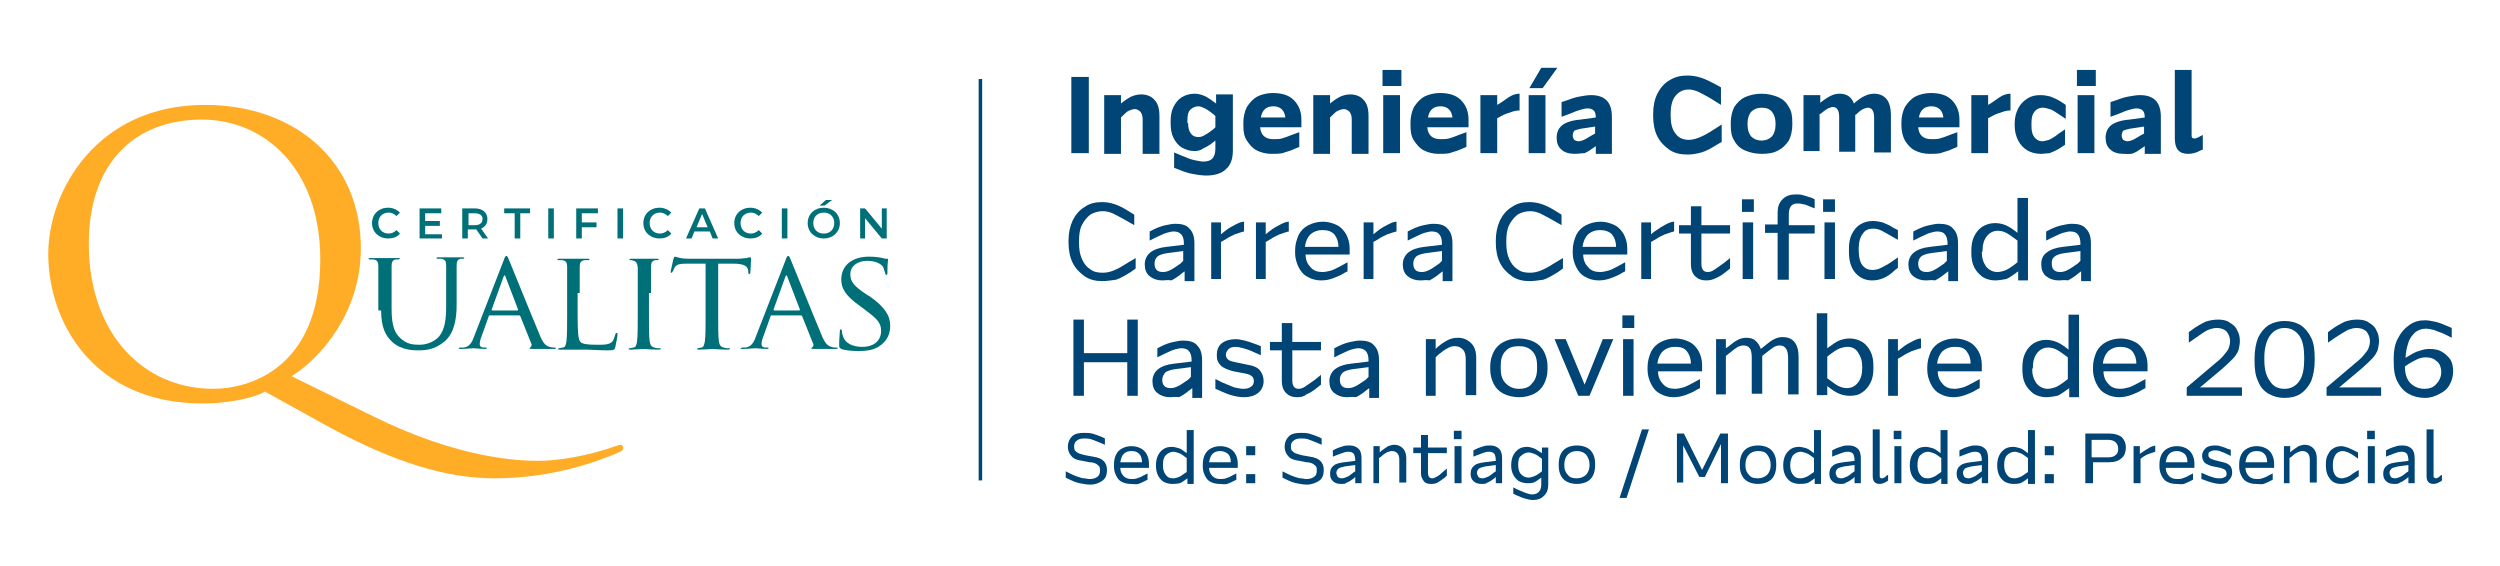 <?xml version="1.0" encoding="utf-8"?>
<!-- Generator: Adobe Illustrator 27.0.1, SVG Export Plug-In . SVG Version: 6.00 Build 0)  -->
<svg version="1.1" id="Capa_1" xmlns="http://www.w3.org/2000/svg" xmlns:xlink="http://www.w3.org/1999/xlink" x="0px" y="0px"
	 width="357.5px" height="81px" viewBox="0 0 357.5 81" style="enable-background:new 0 0 357.5 81;" xml:space="preserve">
<style type="text/css">
	.st0{fill-rule:evenodd;clip-rule:evenodd;fill:#FFAC27;}
	.st1{fill-rule:evenodd;clip-rule:evenodd;fill:#007078;}
	.st2{fill:#007078;}
	.st3{fill:none;stroke:#004575;stroke-width:0.5;stroke-miterlimit:10;}
	.st4{fill:#004575;}
</style>
<g>
	<g>
		<g>
			<path class="st0" d="M47.3,61.2c9.1,4.9,16.5,7.2,23.4,7.2c8.3,0,14.8-2.4,18-3.8c0.3-0.1,0.4-0.3,0.4-0.6c0-0.1-0.1-0.4-0.3-0.4
				c-0.2,0-0.4,0.1-0.8,0.2c-3.9,1.4-8.2,2.1-11,2.1c-2.8,0-11.4-0.3-23.7-6.4l-11.6-5.7c3.7-2.3,9.9-8.7,9.9-18.3
				c0-12.6-9.6-20.5-22.3-20.5c-15.6,0-22.4,12.5-22.4,21.3c0,9.8,6.5,21.4,22.1,21.4c3,0,6.9-0.6,8.9-1.7L47.3,61.2z M12.7,34.9
				c0-11.9,6.8-17.8,16.2-17.8c8.9,0,16.9,7,16.9,20c0,15.7-10.3,18.5-15.3,18.5C20.3,55.6,12.7,47.5,12.7,34.9"/>
			<path class="st1" d="M54.5,44.4c0,2.5,0.7,3.7,1.6,4.5c1.3,1.2,3.1,1.2,3.7,1.2c1.1,0,2.4-0.1,3.8-1.3c1.4-1.2,1.7-3.3,1.7-5.2
				v-1.9c0-2.7,0-3.2,0-3.7c0-0.6,0.1-0.9,0.6-1c0.2,0,0.3,0,0.4,0l0.1-0.1c0-0.1-0.1-0.1-0.3-0.1c-0.5,0-1.4,0-1.5,0
				c-0.1,0-1.1,0-1.9,0c-0.2,0-0.3,0-0.3,0.1l0.1,0.1c0.2,0,0.5,0,0.6,0c0.6,0.1,0.7,0.4,0.7,1c0,0.5,0,1,0,3.7v2.2
				c0,1.8-0.2,3.2-1,4.2c-0.6,0.7-1.7,1.2-2.8,1.2c-1,0-1.8-0.1-2.7-0.9c-0.8-0.7-1.3-1.7-1.3-4.2v-2.4c0-2.7,0-3.2,0-3.7
				c0-0.6,0.1-0.9,0.6-1c0.2,0,0.3,0,0.4,0l0.2-0.1c0-0.1-0.1-0.1-0.3-0.1c-0.5,0-1.7,0-1.8,0c-0.2,0-1.2,0-2.1,0
				c-0.2,0-0.3,0-0.3,0.1l0.1,0.1c0.2,0,0.5,0,0.6,0c0.6,0.1,0.7,0.4,0.7,1c0,0.5,0,1,0,3.7V44.4z"/>
			<path class="st1" d="M67.8,48.1c-0.3,0.9-0.7,1.5-1.5,1.6c-0.1,0-0.4,0-0.5,0c-0.1,0-0.2,0.1-0.2,0.1c0,0.1,0.1,0.1,0.3,0.1
				c0.7,0,1.6-0.1,1.8-0.1c0.2,0,1.2,0.1,1.6,0.1c0.2,0,0.3,0,0.3-0.1c0-0.1,0-0.1-0.2-0.1h-0.2c-0.3,0-0.6-0.1-0.6-0.5
				c0-0.3,0.1-0.7,0.3-1.2l1-2.8c0-0.1,0.1-0.1,0.2-0.1h4.1c0.1,0,0.1,0,0.2,0.1l1.6,4c0.1,0.3-0.1,0.4-0.2,0.5l-0.1,0.1
				c0,0.1,0.3,0.1,0.6,0.1c1.2,0,2.6,0,2.8,0c0.2,0,0.4,0,0.4-0.1c0-0.1-0.1-0.1-0.2-0.1c-0.2,0-0.4,0-0.7-0.1
				c-0.4-0.1-0.9-0.3-1.5-1.9c-1.1-2.6-4-9.8-4.3-10.5c-0.2-0.4-0.2-0.6-0.4-0.6c-0.1,0-0.2,0.1-0.4,0.7L67.8,48.1z M70.4,44.4
				l-0.1-0.1l1.7-4.7c0.1-0.3,0.2-0.3,0.3,0l1.8,4.7L74,44.4H70.4z"/>
			<path class="st1" d="M82.9,41.9c0-2.7,0-3.2,0-3.7c0-0.6,0.1-0.9,0.7-1c0.2,0,0.5,0,0.6,0l0.1-0.1c0-0.1-0.1-0.1-0.3-0.1
				c-0.6,0-1.9,0-2,0c-0.1,0-1.2,0-2,0c-0.2,0-0.3,0-0.3,0.1l0.1,0.1c0.2,0,0.5,0,0.6,0c0.6,0.1,0.7,0.4,0.7,1c0,0.5,0,1,0,3.7v3.1
				c0,1.7,0,3-0.1,3.8c-0.1,0.5-0.1,0.8-0.5,0.9c-0.2,0-0.4,0.1-0.6,0.1c-0.1,0-0.1,0.1-0.1,0.1c0,0.1,0.1,0.1,0.3,0.1
				c0.3,0,0.7,0,1,0c0.3,0,0.7,0,0.7,0c0.5,0,1.1,0,2,0c0.8,0,1.8,0.1,3.1,0.1c1,0,1-0.1,1.1-0.5c0.1-0.5,0.3-1.5,0.3-1.7
				c0-0.2,0-0.3-0.1-0.3c-0.1,0-0.2,0.1-0.2,0.2c-0.1,0.3-0.2,0.7-0.4,1c-0.4,0.5-1.2,0.5-2.2,0.5c-1.4,0-2.1-0.1-2.4-0.4
				c-0.3-0.3-0.4-1.3-0.4-3.9V41.9z"/>
			<path class="st1" d="M93.1,41.9c0-2.7,0-3.2,0-3.7c0-0.6,0.1-0.9,0.6-1c0.2,0,0.3,0,0.4,0l0.1-0.1c0-0.1-0.1-0.1-0.3-0.1
				c-0.5,0-1.7,0-1.8,0c-0.1,0-1.2,0-1.8,0c-0.2,0-0.3,0-0.3,0.1l0.1,0.1c0.1,0,0.3,0,0.5,0.1c0.4,0.1,0.5,0.3,0.6,0.9
				c0,0.5,0,1,0,3.7v3.1c0,1.7,0,3-0.1,3.8c-0.1,0.5-0.1,0.8-0.5,0.9c-0.2,0-0.4,0.1-0.6,0.1c-0.1,0-0.1,0.1-0.1,0.1
				c0,0.1,0.1,0.1,0.3,0.1c0.5,0,1.7-0.1,1.8-0.1c0.1,0,1.2,0.1,2.2,0.1c0.2,0,0.3-0.1,0.3-0.1c0-0.1,0-0.1-0.1-0.1
				c-0.2,0-0.6,0-0.8-0.1c-0.5-0.1-0.6-0.4-0.7-0.9c-0.1-0.7-0.1-2.1-0.1-3.8V41.9z"/>
			<path class="st1" d="M102.6,37.7l2.2,0c1.7,0,2.1,0.4,2.2,1l0,0.2c0,0.2,0.1,0.3,0.1,0.3c0.1,0,0.2-0.1,0.2-0.2
				c0-0.2,0.1-1.4,0.1-2c0-0.1,0-0.2-0.1-0.2c-0.1,0-0.3,0-0.5,0.1c-0.3,0-0.7,0.1-1.3,0.1h-6.8c-0.2,0-0.9,0-1.4-0.1
				c-0.5-0.1-0.7-0.2-0.8-0.2c-0.1,0-0.1,0.2-0.2,0.3c0,0.1-0.4,1.7-0.4,1.9c0,0.1,0.1,0.1,0.1,0.1c0.1,0,0.1,0,0.2-0.2
				c0.1-0.1,0.1-0.2,0.3-0.6c0.3-0.4,0.7-0.5,1.8-0.5l2.6,0v7.3c0,1.7,0,3-0.1,3.8c-0.1,0.5-0.2,0.9-0.5,0.9c-0.2,0-0.4,0.1-0.5,0.1
				c-0.1,0-0.1,0.1-0.1,0.1c0,0.1,0.1,0.1,0.3,0.1c0.5,0,1.8-0.1,1.9-0.1c0.1,0,1.2,0.1,2.2,0.1c0.2,0,0.3-0.1,0.3-0.1
				c0-0.1,0-0.1-0.1-0.1c-0.2,0-0.6,0-0.8-0.1c-0.5-0.1-0.6-0.4-0.7-0.9c-0.1-0.7-0.1-2.1-0.1-3.8V37.7z"/>
			<path class="st1" d="M108.1,48.1c-0.3,0.9-0.7,1.5-1.5,1.6c-0.1,0-0.4,0-0.5,0l-0.2,0.1c0,0.1,0.1,0.1,0.3,0.1
				c0.7,0,1.6-0.1,1.8-0.1c0.2,0,1.2,0.1,1.6,0.1c0.2,0,0.3,0,0.3-0.1c0-0.1,0-0.1-0.2-0.1h-0.2c-0.3,0-0.6-0.1-0.6-0.5
				c0-0.3,0.1-0.7,0.3-1.2l1-2.8c0-0.1,0.1-0.1,0.2-0.1h4.1c0.1,0,0.1,0,0.2,0.1l1.6,4c0.1,0.3-0.1,0.4-0.2,0.5l-0.1,0.1
				c0,0.1,0.3,0.1,0.6,0.1c1.2,0,2.6,0,2.8,0c0.2,0,0.4,0,0.4-0.1c0-0.1-0.1-0.1-0.2-0.1c-0.2,0-0.5,0-0.7-0.1
				c-0.4-0.1-0.9-0.3-1.5-1.9c-1.1-2.6-4-9.8-4.3-10.5c-0.2-0.4-0.2-0.6-0.4-0.6c-0.1,0-0.2,0.1-0.4,0.7L108.1,48.1z M110.7,44.4
				l-0.1-0.1l1.7-4.7c0.1-0.3,0.2-0.3,0.3,0l1.8,4.7l-0.1,0.1H110.7z"/>
			<path class="st1" d="M122.7,50.2c1,0,2.1-0.1,2.9-0.6c1.3-0.8,1.7-1.9,1.7-3c0-1.5-0.8-2.7-2.9-4.2l-0.5-0.3
				c-1.8-1.2-2.3-1.8-2.3-2.9c0-1.2,1.1-1.9,2.4-1.9c1.6,0,2.2,0.7,2.3,0.9c0.1,0.2,0.2,0.7,0.3,0.9c0,0.1,0,0.2,0.2,0.2
				c0.1,0,0.1-0.1,0.1-0.4c0-1.2,0.1-1.8,0.1-1.8c0-0.1,0-0.1-0.2-0.1c-0.1,0-0.3,0-0.6-0.1c-0.4-0.1-1.1-0.2-1.9-0.2
				c-2.4,0-4,1.2-4,3.3c0,1.2,0.6,2.3,2.6,3.7l0.8,0.6c1.6,1.2,2.3,1.8,2.3,3c0,1.3-0.9,2.3-2.7,2.3c-1.2,0-2.5-0.4-2.8-1.7
				c-0.1-0.2-0.1-0.5-0.1-0.6c0-0.1-0.1-0.2-0.2-0.2c-0.1,0-0.1,0.1-0.1,0.3c0,0.3-0.1,1-0.1,1.8c0,0.5,0,0.5,0.3,0.7
				C120.8,50.1,121.9,50.2,122.7,50.2"/>
		</g>
		<g>
			<path class="st2" d="M53.2,31.9c0-1.3,1-2.2,2.3-2.2c0.7,0,1.3,0.3,1.7,0.7l-0.5,0.5c-0.3-0.3-0.7-0.5-1.1-0.5
				c-0.9,0-1.5,0.6-1.5,1.5c0,0.9,0.6,1.5,1.5,1.5c0.4,0,0.8-0.2,1.1-0.5l0.5,0.5c-0.4,0.5-1,0.7-1.7,0.7
				C54.2,34.1,53.2,33.2,53.2,31.9z"/>
			<path class="st2" d="M63.2,33.4v0.7H60v-4.3h3.1v0.7h-2.3v1.1h2.1v0.7h-2.1v1.2H63.2z"/>
			<path class="st2" d="M69,34.1l-0.9-1.3c-0.1,0-0.1,0-0.2,0h-1v1.3h-0.8v-4.3h1.8c1.1,0,1.8,0.6,1.8,1.5c0,0.7-0.3,1.1-0.9,1.4
				l1,1.4H69z M67.9,30.5H67v1.7h0.9c0.7,0,1.1-0.3,1.1-0.9C69,30.8,68.6,30.5,67.9,30.5z"/>
			<path class="st2" d="M73.5,30.5h-1.4v-0.7h3.7v0.7h-1.4v3.6h-0.8V30.5z"/>
			<path class="st2" d="M78.4,29.8h0.8v4.3h-0.8V29.8z"/>
			<path class="st2" d="M83.2,30.5v1.3h2.1v0.7h-2.1v1.6h-0.8v-4.3h3.1v0.7H83.2z"/>
			<path class="st2" d="M88.3,29.8h0.8v4.3h-0.8V29.8z"/>
			<path class="st2" d="M92,31.9c0-1.3,1-2.2,2.3-2.2c0.7,0,1.3,0.3,1.7,0.7l-0.5,0.5c-0.3-0.3-0.7-0.5-1.1-0.5
				c-0.9,0-1.5,0.6-1.5,1.5c0,0.9,0.6,1.5,1.5,1.5c0.4,0,0.8-0.2,1.1-0.5l0.5,0.5c-0.4,0.5-1,0.7-1.7,0.7C93,34.1,92,33.2,92,31.9z"
				/>
			<path class="st2" d="M101.5,33.1h-2.2l-0.4,1h-0.8l1.9-4.3h0.8l1.9,4.3h-0.8L101.5,33.1z M101.2,32.5l-0.8-1.9l-0.8,1.9H101.2z"
				/>
			<path class="st2" d="M105,31.9c0-1.3,1-2.2,2.3-2.2c0.7,0,1.3,0.3,1.7,0.7l-0.5,0.5c-0.3-0.3-0.7-0.5-1.1-0.5
				c-0.9,0-1.5,0.6-1.5,1.5c0,0.9,0.6,1.5,1.5,1.5c0.4,0,0.8-0.2,1.1-0.5l0.5,0.5c-0.4,0.5-1,0.7-1.7,0.7
				C106,34.1,105,33.2,105,31.9z"/>
			<path class="st2" d="M111.8,29.8h0.8v4.3h-0.8V29.8z"/>
			<path class="st2" d="M115.5,31.9c0-1.3,1-2.2,2.3-2.2c1.3,0,2.3,0.9,2.3,2.2c0,1.3-1,2.2-2.3,2.2
				C116.5,34.1,115.5,33.2,115.5,31.9z M119.3,31.9c0-0.9-0.6-1.5-1.5-1.5c-0.9,0-1.5,0.6-1.5,1.5c0,0.9,0.6,1.5,1.5,1.5
				C118.7,33.4,119.3,32.8,119.3,31.9z M118.1,28.6h0.9l-1.1,0.8h-0.7L118.1,28.6z"/>
			<path class="st2" d="M126.8,29.8v4.3h-0.7l-2.4-2.9v2.9H123v-4.3h0.7l2.4,2.9v-2.9H126.8z"/>
		</g>
	</g>
	<line class="st3" x1="140.2" y1="11.3" x2="140.2" y2="68.7"/>
	<g>
		<path class="st4" d="M153.2,21.9V11h2.5v10.9H153.2z"/>
		<path class="st4" d="M157.9,21.9v-8.3h2.4v1.2l0,0c0.6-0.5,1.1-0.8,1.5-1c0.5-0.2,0.9-0.3,1.4-0.3c0.8,0,1.5,0.3,1.9,0.8
			c0.5,0.5,0.7,1.3,0.7,2.3v5.4h-2.4v-4.9c0-0.5-0.1-0.8-0.3-1.1c-0.2-0.2-0.5-0.4-0.8-0.4c-0.3,0-0.5,0.1-0.8,0.2
			c-0.3,0.1-0.6,0.4-1,0.8l-0.2,0.2v5.2H157.9z"/>
		<path class="st4" d="M170.8,21.6c-0.7,0-1.2-0.2-1.8-0.5c-0.5-0.3-0.9-0.8-1.2-1.4c-0.3-0.6-0.4-1.3-0.4-2.1v-0.2
			c0-0.8,0.1-1.5,0.4-2.1c0.3-0.6,0.7-1.1,1.2-1.4c0.5-0.3,1.1-0.5,1.8-0.5c0.5,0,0.9,0.1,1.4,0.3c0.5,0.2,1,0.6,1.7,1.1v-1.3h2.4v8
			c0,1.2-0.3,2.1-1,2.7c-0.6,0.6-1.6,0.9-2.8,0.9c-0.6,0-1.2-0.1-1.8-0.2c-0.6-0.1-1.3-0.3-2-0.6l-0.8-0.3v-2.2l1.2,0.5
			c0.7,0.3,1.2,0.5,1.7,0.6c0.5,0.1,0.9,0.2,1.3,0.2c1.2,0,1.7-0.6,1.7-1.9v-1.1c-0.6,0.5-1.2,0.9-1.7,1.1
			C171.7,21.5,171.3,21.6,170.8,21.6z M169.9,17.6c0,0.6,0.1,1.1,0.4,1.5c0.3,0.4,0.7,0.5,1.1,0.5c0.3,0,0.6-0.1,0.9-0.3
			c0.4-0.2,0.8-0.5,1.3-0.9l0.2-0.2v-1.6l-0.2-0.2c-0.5-0.4-0.9-0.7-1.3-0.9c-0.4-0.2-0.7-0.3-0.9-0.3c-0.5,0-0.9,0.2-1.2,0.5
			s-0.4,0.8-0.4,1.5V17.6z"/>
		<path class="st4" d="M181.8,22c-0.8,0-1.5-0.2-2.1-0.5c-0.6-0.3-1-0.8-1.4-1.4s-0.5-1.3-0.5-2.2v-0.4c0-0.8,0.2-1.6,0.5-2.2
			c0.4-0.6,0.8-1.1,1.5-1.5c0.6-0.3,1.4-0.5,2.2-0.5c1.3,0,2.3,0.3,3,1s1.1,1.6,1.1,2.8v1.1h-5.9c0.1,1.1,0.7,1.7,1.9,1.7
			c0.4,0,0.8,0,1.2-0.1c0.4-0.1,0.9-0.3,1.4-0.5l1.1-0.4V21l-0.7,0.3c-0.6,0.3-1.2,0.4-1.7,0.6C182.9,22,182.4,22,181.8,22z
			 M182.1,15.2c-1,0-1.6,0.5-1.8,1.6h3.5C183.7,15.8,183.1,15.2,182.1,15.2z"/>
		<path class="st4" d="M187.8,21.9v-8.3h2.4v1.2l0,0c0.6-0.5,1.1-0.8,1.5-1c0.5-0.2,0.9-0.3,1.4-0.3c0.8,0,1.5,0.3,1.9,0.8
			c0.5,0.5,0.7,1.3,0.7,2.3v5.4h-2.4v-4.9c0-0.5-0.1-0.8-0.3-1.1c-0.2-0.2-0.5-0.4-0.8-0.4c-0.3,0-0.5,0.1-0.8,0.2
			c-0.3,0.1-0.6,0.4-1,0.8l-0.2,0.2v5.2H187.8z"/>
		<path class="st4" d="M197.7,12.4V10h2.7v2.3H197.7z M197.8,21.9v-8.3h2.4v8.3H197.8z"/>
		<path class="st4" d="M205.7,22c-0.8,0-1.5-0.2-2.1-0.5c-0.6-0.3-1-0.8-1.4-1.4s-0.5-1.3-0.5-2.2v-0.4c0-0.8,0.2-1.6,0.5-2.2
			c0.4-0.6,0.8-1.1,1.5-1.5c0.6-0.3,1.4-0.5,2.2-0.5c1.3,0,2.3,0.3,3,1s1.1,1.6,1.1,2.8v1.1h-5.9c0.1,1.1,0.7,1.7,1.9,1.7
			c0.4,0,0.8,0,1.2-0.1c0.4-0.1,0.9-0.3,1.4-0.5l1.1-0.4V21l-0.7,0.3c-0.6,0.3-1.2,0.4-1.7,0.6C206.8,22,206.3,22,205.7,22z
			 M206,15.2c-1,0-1.6,0.5-1.8,1.6h3.5C207.6,15.8,207,15.2,206,15.2z"/>
		<path class="st4" d="M211.7,21.9v-8.3h2.4V15l0.5-0.3c0.6-0.4,1.1-0.8,1.5-1c0.4-0.2,0.8-0.3,1.2-0.3v2.4c-0.5,0-0.9,0.1-1.4,0.3
			c-0.4,0.1-0.9,0.3-1.4,0.6l-0.4,0.2v5H211.7z"/>
		<path class="st4" d="M218.6,21.9v-8.3h2.4v8.3H218.6z M218.7,12.6l1.7-2.9h2.3l-2.1,2.9H218.7z"/>
		<path class="st4" d="M225.2,22c-0.8,0-1.5-0.2-1.9-0.6c-0.5-0.4-0.7-1-0.7-1.7c0-0.8,0.3-1.4,0.8-1.8c0.5-0.4,1.4-0.7,2.6-0.8
			l2.2-0.3c0-0.5-0.1-0.8-0.3-1c-0.2-0.2-0.5-0.3-0.9-0.3c-0.3,0-0.6,0.1-1,0.2c-0.4,0.1-0.9,0.3-1.6,0.6l-1.1,0.4v-2.1l0.6-0.2
			c0.8-0.3,1.4-0.5,2-0.6c0.6-0.1,1.1-0.2,1.6-0.2c2,0,3,1,3,3.1v5.3h-2.3v-1.1c-0.6,0.4-1.1,0.8-1.6,1
			C226.2,21.9,225.7,22,225.2,22z M224.9,19.4c0,0.2,0.1,0.4,0.2,0.6c0.2,0.1,0.4,0.2,0.6,0.2c0.3,0,0.6-0.1,1-0.3
			c0.4-0.2,0.8-0.5,1.4-0.8v-1l-2,0.3c-0.5,0.1-0.8,0.2-1,0.3C225,18.9,224.9,19.1,224.9,19.4z"/>
		<path class="st4" d="M241.3,22.1c-1,0-1.9-0.2-2.6-0.7c-0.7-0.5-1.3-1.1-1.7-1.9c-0.4-0.8-0.6-1.8-0.6-2.9v-0.3
			c0-1.1,0.2-2.1,0.6-2.9c0.4-0.8,1-1.5,1.7-1.9c0.8-0.5,1.6-0.7,2.6-0.7c0.6,0,1.3,0.1,1.9,0.3c0.7,0.2,1.4,0.6,2.2,1l0.7,0.4V15
			l-1.6-1c-0.7-0.4-1.3-0.7-1.7-0.9c-0.5-0.2-0.9-0.3-1.3-0.3c-0.8,0-1.4,0.3-1.9,0.9c-0.5,0.6-0.7,1.5-0.7,2.6v0.2
			c0,1.1,0.2,2,0.7,2.6c0.4,0.6,1.1,0.9,1.9,0.9c0.8,0,1.9-0.4,3.3-1.3l1.4-0.9v2.5l-0.7,0.4c-0.8,0.5-1.5,0.9-2.2,1.1
			C242.6,22,241.9,22.1,241.3,22.1z"/>
		<path class="st4" d="M251.9,22c-0.9,0-1.7-0.2-2.4-0.5c-0.7-0.3-1.2-0.8-1.5-1.4c-0.4-0.6-0.5-1.3-0.5-2.2v-0.4
			c0-0.8,0.2-1.6,0.5-2.2c0.4-0.6,0.9-1.1,1.5-1.4c0.7-0.3,1.5-0.5,2.4-0.5c0.9,0,1.7,0.2,2.4,0.5c0.7,0.3,1.2,0.8,1.5,1.4
			c0.4,0.6,0.5,1.3,0.5,2.2v0.4c0,0.8-0.2,1.6-0.5,2.2c-0.4,0.6-0.9,1.1-1.5,1.4C253.6,21.9,252.8,22,251.9,22z M251.9,20.1
			c0.6,0,1.1-0.2,1.5-0.6c0.3-0.4,0.5-0.9,0.5-1.6v-0.3c0-0.7-0.2-1.2-0.5-1.6c-0.3-0.4-0.8-0.6-1.5-0.6c-0.6,0-1.1,0.2-1.5,0.6
			c-0.3,0.4-0.5,0.9-0.5,1.6v0.3c0,0.7,0.2,1.2,0.5,1.6C250.8,19.9,251.3,20.1,251.9,20.1z"/>
		<path class="st4" d="M257.9,21.9v-8.3h2.4v1.1c0.6-0.5,1.1-0.8,1.5-1c0.4-0.2,0.8-0.3,1.3-0.3c1,0,1.7,0.5,2,1.4l0,0
			c0.6-0.5,1.1-0.9,1.6-1.1c0.4-0.2,0.9-0.3,1.3-0.3c0.8,0,1.4,0.3,1.8,0.8c0.4,0.5,0.6,1.3,0.6,2.2v5.4h-2.4v-5
			c0-0.9-0.3-1.4-0.9-1.4c-0.2,0-0.4,0.1-0.7,0.2c-0.2,0.1-0.6,0.4-1,0.8l-0.1,0v5.3H263v-5c0-0.9-0.3-1.4-0.9-1.4
			c-0.2,0-0.4,0.1-0.7,0.2c-0.2,0.1-0.6,0.4-1.1,0.8l-0.1,0v5.3H257.9z"/>
		<path class="st4" d="M275.9,22c-0.8,0-1.5-0.2-2.1-0.5c-0.6-0.3-1-0.8-1.4-1.4c-0.3-0.6-0.5-1.3-0.5-2.2v-0.4
			c0-0.8,0.2-1.6,0.5-2.2c0.4-0.6,0.8-1.1,1.5-1.5c0.6-0.3,1.4-0.5,2.2-0.5c1.3,0,2.3,0.3,3,1c0.7,0.7,1.1,1.6,1.1,2.8v1.1h-5.9
			c0.1,1.1,0.7,1.7,1.9,1.7c0.4,0,0.8,0,1.2-0.1c0.4-0.1,0.9-0.3,1.4-0.5l1.1-0.4V21l-0.7,0.3c-0.6,0.3-1.2,0.4-1.7,0.6
			C277,22,276.5,22,275.9,22z M276.2,15.2c-1,0-1.6,0.5-1.8,1.6h3.5C277.8,15.8,277.2,15.2,276.2,15.2z"/>
		<path class="st4" d="M281.9,21.9v-8.3h2.4V15l0.5-0.3c0.6-0.4,1.1-0.8,1.5-1c0.4-0.2,0.8-0.3,1.2-0.3v2.4c-0.5,0-0.9,0.1-1.4,0.3
			c-0.4,0.1-0.9,0.3-1.4,0.6l-0.4,0.2v5H281.9z"/>
		<path class="st4" d="M291.8,22c-0.7,0-1.4-0.2-1.9-0.5c-0.5-0.3-1-0.8-1.3-1.4s-0.5-1.3-0.5-2.1v-0.4c0-0.8,0.2-1.5,0.5-2.1
			c0.3-0.6,0.8-1.1,1.3-1.4c0.6-0.4,1.2-0.5,1.9-0.5c0.5,0,1,0.1,1.4,0.2c0.5,0.2,1,0.4,1.6,0.8l0.6,0.4V17l-0.9-0.6
			c-0.6-0.4-1-0.7-1.4-0.8c-0.3-0.1-0.7-0.2-1-0.2c-0.5,0-0.9,0.2-1.2,0.6c-0.3,0.4-0.4,0.9-0.4,1.6v0.4c0,0.7,0.1,1.2,0.4,1.6
			c0.3,0.4,0.7,0.6,1.1,0.6c0.3,0,0.6-0.1,1-0.2c0.4-0.2,0.8-0.4,1.4-0.9l0.9-0.6v2.2l-0.6,0.4c-0.6,0.4-1.1,0.6-1.6,0.8
			C292.8,21.9,292.3,22,291.8,22z"/>
		<path class="st4" d="M297,12.4V10h2.7v2.3H297z M297.1,21.9v-8.3h2.4v8.3H297.1z"/>
		<path class="st4" d="M303.7,22c-0.8,0-1.5-0.2-1.9-0.6c-0.5-0.4-0.7-1-0.7-1.7c0-0.8,0.3-1.4,0.8-1.8c0.5-0.4,1.4-0.7,2.6-0.8
			l2.2-0.3c0-0.5-0.1-0.8-0.3-1c-0.2-0.2-0.5-0.3-0.9-0.3c-0.3,0-0.6,0.1-1,0.2c-0.4,0.1-0.9,0.3-1.6,0.6l-1.1,0.4v-2.1l0.6-0.2
			c0.8-0.3,1.4-0.5,2-0.6c0.6-0.1,1.1-0.2,1.6-0.2c2,0,3,1,3,3.1v5.3h-2.3v-1.1c-0.6,0.4-1.1,0.8-1.6,1S304.2,22,303.7,22z
			 M303.4,19.4c0,0.2,0.1,0.4,0.2,0.6c0.2,0.1,0.4,0.2,0.6,0.2c0.3,0,0.6-0.1,1-0.3c0.4-0.2,0.8-0.5,1.4-0.8v-1l-2,0.3
			c-0.5,0.1-0.8,0.2-1,0.3C303.5,18.9,303.4,19.1,303.4,19.4z"/>
		<path class="st4" d="M312.9,22c-1.3,0-1.9-0.7-1.9-2.2V10h2.4v9.3c0,0.2,0,0.3,0.1,0.4s0.2,0.1,0.3,0.1c0.2,0,0.5-0.1,0.8-0.3
			l0.4-0.2v2.1l-0.3,0.1C314,21.9,313.4,22,312.9,22z"/>
		<path class="st4" d="M157.6,40.2c-0.9,0-1.8-0.2-2.5-0.7c-0.7-0.5-1.3-1.1-1.7-1.9c-0.4-0.8-0.6-1.8-0.6-2.9v-0.3
			c0-1.1,0.2-2,0.6-2.9c0.4-0.8,1-1.5,1.7-1.9c0.7-0.5,1.5-0.7,2.5-0.7c0.6,0,1.2,0.1,1.8,0.3c0.6,0.2,1.2,0.5,2,1l0.8,0.5v1.5
			l-1.4-0.8c-0.7-0.4-1.3-0.7-1.7-0.9c-0.5-0.2-0.9-0.3-1.4-0.3c-0.7,0-1.3,0.2-1.8,0.5c-0.5,0.4-0.9,0.9-1.2,1.5
			c-0.3,0.6-0.4,1.4-0.4,2.3v0.2c0,0.9,0.1,1.6,0.4,2.3c0.3,0.7,0.7,1.2,1.2,1.5c0.5,0.4,1.1,0.5,1.8,0.5c0.5,0,1-0.1,1.5-0.3
			c0.5-0.2,1.1-0.5,1.7-0.9l1.5-0.9v1.5l-0.7,0.5c-0.8,0.5-1.5,0.9-2.1,1.1C158.9,40.1,158.2,40.2,157.6,40.2z"/>
		<path class="st4" d="M166.2,40.1c-0.7,0-1.3-0.2-1.8-0.6c-0.5-0.4-0.7-1-0.7-1.7c0-0.7,0.3-1.3,0.8-1.7c0.5-0.4,1.3-0.7,2.3-0.8
			l2.5-0.3v-0.1c0-0.6-0.1-1.1-0.4-1.4s-0.6-0.4-1.1-0.4c-0.3,0-0.6,0.1-1,0.2s-0.9,0.4-1.6,0.7l-0.8,0.4v-1.3l0.6-0.3
			c0.6-0.3,1.2-0.5,1.7-0.6c0.5-0.1,0.9-0.2,1.4-0.2c0.9,0,1.6,0.2,2,0.7c0.5,0.5,0.7,1.2,0.7,2.1v5.4h-1.4v-1.4l-0.4,0.3
			c-0.6,0.5-1.1,0.8-1.5,1C167.1,40,166.6,40.1,166.2,40.1z M165.1,37.7c0,0.4,0.1,0.7,0.3,0.9c0.2,0.2,0.5,0.3,0.9,0.3
			c0.4,0,0.7-0.1,1.1-0.3c0.4-0.2,0.8-0.5,1.4-0.9l0.4-0.4v-1.4l-2.3,0.3c-0.7,0.1-1.2,0.3-1.4,0.5
			C165.3,36.9,165.1,37.2,165.1,37.7z"/>
		<path class="st4" d="M173.2,39.9v-8.1h1.4v1.7l0.5-0.4c0.6-0.5,1.2-0.8,1.6-1c0.4-0.2,0.8-0.4,1.2-0.4v1.4
			c-0.5,0.1-0.9,0.3-1.3,0.4c-0.4,0.2-0.9,0.4-1.3,0.7l-0.7,0.4v5.3H173.2z"/>
		<path class="st4" d="M179.6,39.9v-8.1h1.4v1.7l0.5-0.4c0.6-0.5,1.2-0.8,1.6-1c0.4-0.2,0.8-0.4,1.2-0.4v1.4
			c-0.5,0.1-0.9,0.3-1.3,0.4c-0.4,0.2-0.9,0.4-1.3,0.7l-0.7,0.4v5.3H179.6z"/>
		<path class="st4" d="M188.9,40.1c-0.7,0-1.4-0.2-1.9-0.5c-0.6-0.3-1-0.8-1.3-1.4c-0.3-0.6-0.5-1.3-0.5-2v-0.4
			c0-0.8,0.2-1.5,0.5-2.2c0.3-0.6,0.8-1.1,1.4-1.4c0.6-0.3,1.3-0.5,2.1-0.5c0.7,0,1.4,0.2,2,0.5c0.6,0.3,1,0.8,1.3,1.3
			c0.3,0.6,0.5,1.2,0.5,2v0.9h-6.3c0,0.8,0.3,1.4,0.7,1.8c0.4,0.5,1,0.7,1.7,0.7c0.4,0,0.8-0.1,1.2-0.2c0.4-0.1,0.9-0.4,1.5-0.7
			l0.9-0.5v1.3l-0.4,0.2c-0.6,0.4-1.2,0.6-1.7,0.8C190.1,40,189.5,40.1,188.9,40.1z M189.1,32.9c-0.7,0-1.2,0.2-1.7,0.6
			c-0.4,0.4-0.7,1-0.8,1.8h4.8c0-0.7-0.2-1.3-0.6-1.8C190.4,33.1,189.9,32.9,189.1,32.9z"/>
		<path class="st4" d="M195,39.9v-8.1h1.4v1.7l0.5-0.4c0.6-0.5,1.2-0.8,1.6-1c0.4-0.2,0.8-0.4,1.2-0.4v1.4c-0.5,0.1-0.9,0.3-1.3,0.4
			c-0.4,0.2-0.9,0.4-1.3,0.7l-0.7,0.4v5.3H195z"/>
		<path class="st4" d="M203.1,40.1c-0.7,0-1.3-0.2-1.8-0.6c-0.5-0.4-0.7-1-0.7-1.7c0-0.7,0.3-1.3,0.8-1.7c0.5-0.4,1.3-0.7,2.3-0.8
			l2.5-0.3v-0.1c0-0.6-0.1-1.1-0.4-1.4c-0.2-0.3-0.6-0.4-1.1-0.4c-0.3,0-0.6,0.1-1,0.2s-0.9,0.4-1.6,0.7l-0.8,0.4v-1.3l0.6-0.3
			c0.6-0.3,1.2-0.5,1.7-0.6c0.5-0.1,0.9-0.2,1.4-0.2c0.9,0,1.6,0.2,2,0.7c0.5,0.5,0.7,1.2,0.7,2.1v5.4h-1.4v-1.4l-0.4,0.3
			c-0.6,0.5-1.1,0.8-1.5,1C204,40,203.6,40.1,203.1,40.1z M202.1,37.7c0,0.4,0.1,0.7,0.3,0.9c0.2,0.2,0.5,0.3,0.9,0.3
			c0.4,0,0.7-0.1,1.1-0.3c0.4-0.2,0.8-0.5,1.4-0.9l0.4-0.4v-1.4l-2.3,0.3c-0.7,0.1-1.2,0.3-1.4,0.5S202.1,37.2,202.1,37.7z"/>
		<path class="st4" d="M218.7,40.2c-0.9,0-1.8-0.2-2.5-0.7c-0.7-0.5-1.3-1.1-1.7-1.9c-0.4-0.8-0.6-1.8-0.6-2.9v-0.3
			c0-1.1,0.2-2,0.6-2.9c0.4-0.8,1-1.5,1.7-1.9c0.7-0.5,1.5-0.7,2.5-0.7c0.6,0,1.2,0.1,1.8,0.3c0.6,0.2,1.2,0.5,2,1l0.8,0.5v1.5
			l-1.4-0.8c-0.7-0.4-1.3-0.7-1.7-0.9c-0.5-0.2-0.9-0.3-1.4-0.3c-0.7,0-1.3,0.2-1.8,0.5c-0.5,0.4-0.9,0.9-1.2,1.5
			c-0.3,0.6-0.4,1.4-0.4,2.3v0.2c0,0.9,0.1,1.6,0.4,2.3c0.3,0.7,0.7,1.2,1.2,1.5c0.5,0.4,1.1,0.5,1.8,0.5c0.5,0,1-0.1,1.5-0.3
			c0.5-0.2,1.1-0.5,1.7-0.9l1.5-0.9v1.5l-0.7,0.5c-0.8,0.5-1.5,0.9-2.1,1.1C220,40.1,219.3,40.2,218.7,40.2z"/>
		<path class="st4" d="M228.6,40.1c-0.7,0-1.4-0.2-1.9-0.5c-0.6-0.3-1-0.8-1.3-1.4c-0.3-0.6-0.5-1.3-0.5-2v-0.4
			c0-0.8,0.2-1.5,0.5-2.2c0.3-0.6,0.8-1.1,1.4-1.4c0.6-0.3,1.3-0.5,2.1-0.5c0.7,0,1.4,0.2,2,0.5c0.6,0.3,1,0.8,1.3,1.3
			c0.3,0.6,0.5,1.2,0.5,2v0.9h-6.3c0,0.8,0.3,1.4,0.7,1.8c0.4,0.5,1,0.7,1.7,0.7c0.4,0,0.8-0.1,1.2-0.2c0.4-0.1,0.9-0.4,1.5-0.7
			l0.9-0.5v1.3l-0.4,0.2c-0.6,0.4-1.2,0.6-1.7,0.8C229.7,40,229.2,40.1,228.6,40.1z M228.8,32.9c-0.7,0-1.2,0.2-1.7,0.6
			c-0.4,0.4-0.7,1-0.8,1.8h4.8c0-0.7-0.2-1.3-0.6-1.8C230.1,33.1,229.5,32.9,228.8,32.9z"/>
		<path class="st4" d="M234.7,39.9v-8.1h1.4v1.7l0.5-0.4c0.7-0.5,1.2-0.8,1.6-1c0.4-0.2,0.8-0.4,1.2-0.4v1.4
			c-0.5,0.1-0.9,0.3-1.3,0.4c-0.4,0.2-0.9,0.4-1.3,0.7l-0.7,0.4v5.3H234.7z"/>
		<path class="st4" d="M244,40.1c-0.7,0-1.2-0.2-1.6-0.6c-0.4-0.4-0.6-1-0.6-1.7v-4.4h-1.7v-1.2h1.7v-2.7h1.5v2.7h4.1v1.2h-4.1v4.3
			c0,0.8,0.3,1.2,0.9,1.2c0.3,0,0.6-0.1,0.9-0.3c0.3-0.2,0.7-0.5,1.3-0.9l1-0.8v1.5l-0.5,0.4c-0.6,0.5-1.1,0.8-1.6,1
			C244.9,40,244.5,40.1,244,40.1z"/>
		<path class="st4" d="M249.1,30.3v-1.8h1.7v1.8H249.1z M249.2,39.9v-8.1h1.5v8.1H249.2z"/>
		<path class="st4" d="M254.2,39.9v-6.6h-1.8v-1.2h1.8v-1.7c0-0.8,0.2-1.4,0.7-1.9c0.5-0.5,1.1-0.7,1.9-0.7c0.3,0,0.7,0,1,0.1
			c0.3,0.1,0.7,0.2,1.3,0.4l0.4,0.2v1.3l-0.5-0.2c-0.5-0.2-0.9-0.4-1.2-0.4c-0.3-0.1-0.5-0.1-0.8-0.1c-0.8,0-1.2,0.5-1.2,1.6v1.5
			h3.7v1.2h-3.7v6.6H254.2z M260.7,30.3v-1.8h1.7v1.8H260.7z M260.9,39.9v-8.1h1.5v8.1H260.9z"/>
		<path class="st4" d="M267.7,40.1c-1,0-1.8-0.4-2.4-1.1c-0.6-0.7-0.9-1.7-0.9-2.9v-0.5c0-0.8,0.1-1.5,0.4-2.1
			c0.3-0.6,0.7-1.1,1.2-1.4c0.5-0.3,1.1-0.5,1.8-0.5c0.5,0,1,0.1,1.4,0.2c0.5,0.2,1,0.4,1.6,0.8l0.6,0.3v1.4l-0.7-0.4
			c-0.7-0.4-1.2-0.7-1.6-0.9c-0.4-0.2-0.8-0.3-1.2-0.3c-0.7,0-1.2,0.2-1.5,0.7c-0.4,0.5-0.6,1.2-0.6,2v0.5c0,0.9,0.2,1.6,0.5,2
			c0.4,0.5,0.8,0.7,1.5,0.7c0.4,0,0.8-0.1,1.2-0.3c0.4-0.2,1-0.5,1.7-1l0.7-0.5v1.5l-0.4,0.3C269.9,39.7,268.8,40.1,267.7,40.1z"/>
		<path class="st4" d="M275.4,40.1c-0.7,0-1.3-0.2-1.8-0.6c-0.5-0.4-0.7-1-0.7-1.7c0-0.7,0.3-1.3,0.8-1.7c0.5-0.4,1.3-0.7,2.3-0.8
			l2.5-0.3v-0.1c0-0.6-0.1-1.1-0.4-1.4c-0.2-0.3-0.6-0.4-1.1-0.4c-0.3,0-0.6,0.1-1,0.2c-0.4,0.1-0.9,0.4-1.6,0.7l-0.8,0.4v-1.3
			l0.6-0.3c0.6-0.3,1.2-0.5,1.7-0.6c0.5-0.1,0.9-0.2,1.4-0.2c0.9,0,1.6,0.2,2,0.7c0.5,0.5,0.7,1.2,0.7,2.1v5.4h-1.4v-1.4l-0.4,0.3
			c-0.6,0.5-1.1,0.8-1.5,1C276.3,40,275.8,40.1,275.4,40.1z M274.3,37.7c0,0.4,0.1,0.7,0.3,0.9c0.2,0.2,0.5,0.3,0.9,0.3
			c0.4,0,0.7-0.1,1.1-0.3c0.4-0.2,0.8-0.5,1.4-0.9l0.4-0.4v-1.4l-2.3,0.3c-0.7,0.1-1.2,0.3-1.4,0.5
			C274.5,36.9,274.3,37.2,274.3,37.7z"/>
		<path class="st4" d="M285.3,40.1c-0.7,0-1.3-0.2-1.8-0.5c-0.5-0.4-0.9-0.8-1.2-1.4c-0.3-0.6-0.4-1.3-0.4-2.1v-0.2
			c0-0.8,0.1-1.5,0.4-2.1c0.3-0.6,0.7-1.1,1.2-1.4c0.5-0.3,1.1-0.5,1.8-0.5c0.5,0,1,0.1,1.5,0.3c0.5,0.2,1.1,0.6,1.7,1.1v-5h1.5
			v11.8h-1.4v-1.3c-0.7,0.5-1.2,0.9-1.7,1.1C286.3,40,285.8,40.1,285.3,40.1z M283.4,36c0,0.9,0.2,1.5,0.6,2.1
			c0.4,0.5,1,0.8,1.6,0.8c0.4,0,0.8-0.1,1.3-0.3c0.4-0.2,1-0.6,1.6-1.1v-3.1c-0.7-0.5-1.2-0.9-1.6-1.1s-0.8-0.3-1.2-0.3
			c-0.7,0-1.2,0.3-1.6,0.8c-0.4,0.5-0.6,1.2-0.6,2.1V36z"/>
		<path class="st4" d="M294.4,40.1c-0.7,0-1.3-0.2-1.8-0.6c-0.5-0.4-0.7-1-0.7-1.7c0-0.7,0.2-1.3,0.8-1.7c0.5-0.4,1.3-0.7,2.3-0.8
			l2.5-0.3v-0.1c0-0.6-0.1-1.1-0.4-1.4c-0.2-0.3-0.6-0.4-1.1-0.4c-0.3,0-0.6,0.1-1,0.2c-0.4,0.1-0.9,0.4-1.6,0.7l-0.8,0.4v-1.3
			l0.6-0.3c0.6-0.3,1.2-0.5,1.7-0.6c0.5-0.1,0.9-0.2,1.4-0.2c0.9,0,1.6,0.2,2,0.7c0.5,0.5,0.7,1.2,0.7,2.1v5.4h-1.4v-1.4l-0.4,0.3
			c-0.6,0.5-1.1,0.8-1.5,1C295.3,40,294.9,40.1,294.4,40.1z M293.4,37.7c0,0.4,0.1,0.7,0.3,0.9c0.2,0.2,0.5,0.3,0.9,0.3
			c0.4,0,0.7-0.1,1.1-0.3c0.4-0.2,0.8-0.5,1.4-0.9l0.4-0.4v-1.4l-2.3,0.3c-0.7,0.1-1.2,0.3-1.4,0.5
			C293.5,36.9,293.4,37.2,293.4,37.7z"/>
		<path class="st4" d="M153.5,56.6V45.7h1.5v4.8h6.2v-4.8h1.5v10.9h-1.5v-4.8H155v4.8H153.5z"/>
		<path class="st4" d="M167.3,56.8c-0.7,0-1.3-0.2-1.8-0.6c-0.5-0.4-0.7-1-0.7-1.7c0-0.7,0.3-1.3,0.8-1.7c0.5-0.4,1.3-0.7,2.3-0.8
			l2.5-0.3v-0.1c0-0.6-0.1-1.1-0.4-1.4c-0.2-0.3-0.6-0.4-1.1-0.4c-0.3,0-0.6,0.1-1,0.2c-0.4,0.1-0.9,0.4-1.6,0.7l-0.8,0.4v-1.3
			l0.6-0.3c0.6-0.3,1.2-0.5,1.7-0.6c0.5-0.1,0.9-0.2,1.4-0.2c0.9,0,1.6,0.2,2,0.7c0.5,0.5,0.7,1.2,0.7,2.1v5.4h-1.4v-1.4l-0.4,0.3
			c-0.6,0.5-1.1,0.8-1.5,1C168.2,56.7,167.7,56.8,167.3,56.8z M166.2,54.3c0,0.4,0.1,0.7,0.3,0.9c0.2,0.2,0.5,0.3,0.9,0.3
			c0.4,0,0.7-0.1,1.1-0.3c0.4-0.2,0.8-0.5,1.4-0.9l0.4-0.4v-1.4l-2.3,0.3c-0.7,0.1-1.2,0.3-1.4,0.5
			C166.4,53.6,166.2,53.9,166.2,54.3z"/>
		<path class="st4" d="M177.9,56.8c-1,0-2.2-0.3-3.6-1l-0.5-0.2v-1.4l1,0.5c0.7,0.3,1.2,0.5,1.7,0.7c0.5,0.1,0.9,0.2,1.3,0.2
			c0.5,0,0.8-0.1,1.1-0.3c0.3-0.2,0.4-0.5,0.4-0.8c0-0.3-0.1-0.6-0.3-0.7c-0.2-0.2-0.5-0.3-1-0.4l-1.6-0.3c-0.8-0.2-1.5-0.5-1.8-0.8
			c-0.4-0.4-0.6-0.8-0.6-1.5c0-0.7,0.2-1.3,0.7-1.7c0.5-0.4,1.2-0.6,2-0.6c0.4,0,0.8,0.1,1.3,0.2c0.4,0.1,1,0.3,1.8,0.6l0.5,0.2v1.3
			l-0.9-0.4c-0.6-0.3-1.2-0.5-1.6-0.6c-0.4-0.1-0.8-0.2-1.1-0.2c-0.4,0-0.8,0.1-1,0.3c-0.2,0.2-0.4,0.5-0.4,0.8
			c0,0.3,0.1,0.5,0.3,0.7c0.2,0.2,0.6,0.3,1.1,0.4l1.9,0.4c0.7,0.1,1.3,0.4,1.6,0.8c0.3,0.4,0.5,0.9,0.5,1.5c0,0.7-0.3,1.3-0.8,1.7
			C179.4,56.6,178.7,56.8,177.9,56.8z"/>
		<path class="st4" d="M185.5,56.8c-0.7,0-1.2-0.2-1.6-0.6c-0.4-0.4-0.6-1-0.6-1.7v-4.4h-1.7v-1.2h1.7v-2.7h1.5v2.7h4.1v1.2h-4.1
			v4.3c0,0.8,0.3,1.2,0.9,1.2c0.3,0,0.6-0.1,0.9-0.3c0.3-0.2,0.7-0.5,1.3-0.9l1-0.8V55l-0.5,0.4c-0.6,0.5-1.1,0.8-1.6,1
			C186.5,56.7,186,56.8,185.5,56.8z"/>
		<path class="st4" d="M192.6,56.8c-0.7,0-1.3-0.2-1.8-0.6c-0.5-0.4-0.7-1-0.7-1.7c0-0.7,0.3-1.3,0.8-1.7c0.5-0.4,1.3-0.7,2.3-0.8
			l2.5-0.3v-0.1c0-0.6-0.1-1.1-0.4-1.4s-0.6-0.4-1.1-0.4c-0.3,0-0.6,0.1-1,0.2c-0.4,0.1-0.9,0.4-1.6,0.7l-0.8,0.4v-1.3l0.6-0.3
			c0.6-0.3,1.2-0.5,1.7-0.6c0.5-0.1,0.9-0.2,1.4-0.2c0.9,0,1.6,0.2,2,0.7c0.5,0.5,0.7,1.2,0.7,2.1v5.4h-1.4v-1.4l-0.4,0.3
			c-0.6,0.5-1.1,0.8-1.5,1C193.5,56.7,193.1,56.8,192.6,56.8z M191.6,54.3c0,0.4,0.1,0.7,0.3,0.9c0.2,0.2,0.5,0.3,0.9,0.3
			c0.4,0,0.7-0.1,1.1-0.3c0.4-0.2,0.8-0.5,1.4-0.9l0.4-0.4v-1.4l-2.3,0.3c-0.7,0.1-1.2,0.3-1.4,0.5
			C191.7,53.6,191.6,53.9,191.6,54.3z"/>
		<path class="st4" d="M203.9,56.6v-8.1h1.4v1.4l0.3-0.3c0.6-0.5,1.1-0.8,1.5-1c0.4-0.2,0.9-0.3,1.4-0.3c0.8,0,1.4,0.3,1.9,0.8
			c0.5,0.5,0.7,1.2,0.7,2.1v5.3h-1.5v-5.1c0-0.6-0.1-1.1-0.4-1.4c-0.3-0.3-0.6-0.5-1.2-0.5c-0.3,0-0.7,0.1-1,0.3
			c-0.4,0.2-0.8,0.5-1.3,0.9l-0.4,0.4v5.5H203.9z"/>
		<path class="st4" d="M217.2,56.8c-0.8,0-1.6-0.2-2.2-0.5c-0.6-0.3-1.1-0.8-1.4-1.4c-0.3-0.6-0.5-1.3-0.5-2.1v-0.4
			c0-0.8,0.2-1.5,0.5-2.1c0.3-0.6,0.8-1.1,1.4-1.4c0.6-0.3,1.3-0.5,2.2-0.5c0.8,0,1.6,0.2,2.2,0.5c0.6,0.3,1.1,0.8,1.4,1.4
			c0.3,0.6,0.5,1.3,0.5,2.1v0.4c0,0.8-0.2,1.5-0.5,2.1c-0.3,0.6-0.8,1.1-1.4,1.4C218.8,56.6,218.1,56.8,217.2,56.8z M217.2,55.6
			c0.8,0,1.5-0.2,1.9-0.8c0.5-0.5,0.7-1.2,0.7-2.1v-0.4c0-0.9-0.2-1.6-0.7-2.1c-0.5-0.5-1.1-0.7-1.9-0.7c-0.8,0-1.5,0.2-1.9,0.7
			c-0.5,0.5-0.7,1.2-0.7,2.1v0.4c0,0.9,0.2,1.6,0.7,2.1C215.8,55.3,216.4,55.6,217.2,55.6z"/>
		<path class="st4" d="M225.7,56.6l-3.4-8.1h1.6l2.7,6.5l2.6-6.5h1.5l-3.4,8.1H225.7z"/>
		<path class="st4" d="M232,46.9v-1.8h1.7v1.8H232z M232.1,56.6v-8.1h1.5v8.1H232.1z"/>
		<path class="st4" d="M239.3,56.8c-0.7,0-1.4-0.2-1.9-0.5c-0.6-0.3-1-0.8-1.3-1.4c-0.3-0.6-0.5-1.3-0.5-2v-0.4
			c0-0.8,0.2-1.5,0.5-2.2c0.3-0.6,0.8-1.1,1.4-1.4c0.6-0.3,1.3-0.5,2.1-0.5c0.7,0,1.4,0.2,2,0.5c0.6,0.3,1,0.8,1.3,1.3
			c0.3,0.6,0.5,1.2,0.5,2v0.9h-6.3c0,0.8,0.3,1.4,0.7,1.8c0.4,0.5,1,0.7,1.7,0.7c0.4,0,0.8-0.1,1.2-0.2c0.4-0.1,0.9-0.4,1.5-0.7
			l0.9-0.5v1.3l-0.4,0.2c-0.6,0.4-1.2,0.6-1.7,0.8C240.4,56.7,239.9,56.8,239.3,56.8z M239.5,49.6c-0.7,0-1.2,0.2-1.7,0.6
			c-0.4,0.4-0.7,1-0.8,1.8h4.8c0-0.7-0.2-1.3-0.6-1.8S240.2,49.6,239.5,49.6z"/>
		<path class="st4" d="M245.4,56.6v-8.1h1.4v1.3l0.3-0.2c0.5-0.4,1-0.8,1.4-1c0.4-0.2,0.8-0.3,1.2-0.3c0.5,0,1,0.1,1.3,0.4
			c0.4,0.3,0.6,0.7,0.8,1.2l0.5-0.4c0.6-0.5,1-0.8,1.4-1c0.4-0.2,0.8-0.3,1.2-0.3c0.7,0,1.3,0.2,1.7,0.7c0.4,0.5,0.6,1.2,0.6,2.1
			v5.4h-1.5v-5.2c0-1.2-0.4-1.8-1.2-1.8c-0.3,0-0.6,0.1-0.8,0.2c-0.3,0.2-0.7,0.5-1.2,0.9l-0.5,0.4v0v5.4h-1.5v-5.2
			c0-0.6-0.1-1.1-0.3-1.3c-0.2-0.3-0.5-0.4-0.9-0.4c-0.3,0-0.5,0.1-0.8,0.2c-0.3,0.2-0.7,0.5-1.2,0.9l-0.5,0.4v5.5H245.4z"/>
		<path class="st4" d="M259.8,56.6V44.8h1.5v5c0.7-0.5,1.2-0.9,1.7-1.1c0.5-0.2,1-0.3,1.5-0.3c0.7,0,1.3,0.2,1.8,0.5
			c0.5,0.3,0.9,0.8,1.2,1.4c0.3,0.6,0.4,1.3,0.4,2.1v0.2c0,0.8-0.1,1.5-0.4,2.1c-0.3,0.6-0.7,1.1-1.2,1.4c-0.5,0.4-1.1,0.5-1.8,0.5
			c-0.5,0-1-0.1-1.5-0.3c-0.5-0.2-1.1-0.6-1.7-1.1v1.3H259.8z M264.2,49.6c-0.4,0-0.8,0.1-1.3,0.3c-0.4,0.2-1,0.6-1.6,1.1v3.1
			c0.7,0.5,1.2,0.9,1.6,1.1c0.4,0.2,0.8,0.3,1.2,0.3c0.7,0,1.2-0.3,1.6-0.8c0.4-0.5,0.6-1.2,0.6-2.1v-0.1c0-0.9-0.2-1.5-0.6-2.1
			C265.4,49.9,264.9,49.6,264.2,49.6z"/>
		<path class="st4" d="M270,56.6v-8.1h1.4v1.7l0.5-0.4c0.6-0.5,1.2-0.8,1.6-1c0.4-0.2,0.8-0.4,1.2-0.4v1.4c-0.5,0.1-0.9,0.3-1.3,0.4
			c-0.4,0.2-0.9,0.4-1.3,0.7l-0.7,0.4v5.3H270z"/>
		<path class="st4" d="M279.3,56.8c-0.7,0-1.4-0.2-1.9-0.5c-0.6-0.3-1-0.8-1.3-1.4c-0.3-0.6-0.5-1.3-0.5-2v-0.4
			c0-0.8,0.2-1.5,0.5-2.2c0.3-0.6,0.8-1.1,1.4-1.4c0.6-0.3,1.3-0.5,2.1-0.5c0.7,0,1.4,0.2,2,0.5c0.6,0.3,1,0.8,1.3,1.3
			s0.5,1.2,0.5,2v0.9h-6.3c0,0.8,0.3,1.4,0.7,1.8c0.4,0.5,1,0.7,1.7,0.7c0.4,0,0.8-0.1,1.2-0.2c0.4-0.1,0.9-0.4,1.5-0.7l0.9-0.5v1.3
			l-0.4,0.2c-0.6,0.4-1.2,0.6-1.7,0.8C280.4,56.7,279.9,56.8,279.3,56.8z M279.5,49.6c-0.7,0-1.2,0.2-1.7,0.6
			c-0.4,0.4-0.7,1-0.8,1.8h4.8c0-0.7-0.2-1.3-0.6-1.8S280.3,49.6,279.5,49.6z"/>
		<path class="st4" d="M292.6,56.8c-0.7,0-1.3-0.2-1.8-0.5c-0.5-0.4-0.9-0.8-1.2-1.4c-0.3-0.6-0.4-1.3-0.4-2.1v-0.2
			c0-0.8,0.1-1.5,0.4-2.1s0.7-1.1,1.2-1.4c0.5-0.3,1.1-0.5,1.8-0.5c0.5,0,1,0.1,1.5,0.3c0.5,0.2,1.1,0.6,1.7,1.1v-5h1.5v11.8h-1.4
			v-1.3c-0.7,0.5-1.2,0.9-1.7,1.1C293.6,56.7,293.1,56.8,292.6,56.8z M290.6,52.7c0,0.9,0.2,1.5,0.6,2.1c0.4,0.5,1,0.8,1.6,0.8
			c0.4,0,0.8-0.1,1.3-0.3c0.4-0.2,1-0.6,1.6-1.1v-3.1c-0.7-0.5-1.2-0.9-1.6-1.1c-0.4-0.2-0.8-0.3-1.2-0.3c-0.7,0-1.2,0.3-1.6,0.8
			c-0.4,0.5-0.6,1.2-0.6,2.1V52.7z"/>
		<path class="st4" d="M303,56.8c-0.7,0-1.4-0.2-1.9-0.5c-0.6-0.3-1-0.8-1.3-1.4c-0.3-0.6-0.5-1.3-0.5-2v-0.4c0-0.8,0.2-1.5,0.5-2.2
			c0.3-0.6,0.8-1.1,1.4-1.4c0.6-0.3,1.3-0.5,2.1-0.5c0.7,0,1.4,0.2,2,0.5c0.6,0.3,1,0.8,1.3,1.3c0.3,0.6,0.5,1.2,0.5,2v0.9h-6.3
			c0,0.8,0.3,1.4,0.7,1.8c0.4,0.5,1,0.7,1.7,0.7c0.4,0,0.8-0.1,1.2-0.2c0.4-0.1,0.9-0.4,1.5-0.7l0.9-0.5v1.3l-0.4,0.2
			c-0.6,0.4-1.2,0.6-1.7,0.8S303.5,56.8,303,56.8z M303.2,49.6c-0.7,0-1.2,0.2-1.7,0.6c-0.4,0.4-0.7,1-0.8,1.8h4.8
			c0-0.7-0.2-1.3-0.6-1.8C304.5,49.8,303.9,49.6,303.2,49.6z"/>
		<path class="st4" d="M312.7,56.6v-1.2l3.9-3.3c0.6-0.5,1.1-0.9,1.4-1.3c0.3-0.4,0.6-0.7,0.7-1c0.1-0.3,0.2-0.6,0.2-1
			c0-0.6-0.2-1-0.5-1.4c-0.3-0.3-0.8-0.5-1.4-0.5c-0.4,0-0.8,0.1-1.3,0.3c-0.4,0.2-1,0.6-1.7,1.1l-1,0.7v-1.5l0.4-0.3
			c0.8-0.6,1.4-0.9,2-1.2c0.6-0.2,1.2-0.3,1.8-0.3c0.6,0,1.2,0.1,1.6,0.4c0.5,0.3,0.9,0.6,1.1,1.1c0.3,0.5,0.4,1,0.4,1.6
			c0,0.4-0.1,0.9-0.2,1.3c-0.2,0.4-0.4,0.8-0.8,1.2c-0.4,0.4-0.9,0.9-1.6,1.5l-3.1,2.6h6v1.2H312.7z"/>
		<path class="st4" d="M326.7,56.9c-0.9,0-1.6-0.2-2.3-0.6s-1.2-1-1.5-1.8c-0.4-0.8-0.5-1.8-0.5-2.9v-0.4c0-1.1,0.2-2.1,0.5-2.9
			c0.4-0.8,0.9-1.4,1.5-1.8c0.7-0.4,1.4-0.6,2.3-0.6c0.9,0,1.6,0.2,2.3,0.6c0.6,0.4,1.1,1,1.5,1.8c0.4,0.8,0.5,1.8,0.5,2.9v0.4
			c0,1.1-0.2,2.1-0.5,2.9c-0.4,0.8-0.9,1.4-1.5,1.8S327.6,56.9,326.7,56.9z M326.7,55.6c0.9,0,1.6-0.4,2.1-1.1
			c0.5-0.7,0.7-1.8,0.7-3.1v-0.3c0-1.3-0.2-2.4-0.7-3.1c-0.5-0.7-1.2-1.1-2.1-1.1c-0.9,0-1.6,0.4-2.1,1.1c-0.5,0.7-0.8,1.8-0.8,3.1
			v0.3c0,1.3,0.2,2.3,0.8,3.1C325.1,55.3,325.8,55.6,326.7,55.6z"/>
		<path class="st4" d="M332.7,56.6v-1.2l3.9-3.3c0.6-0.5,1.1-0.9,1.4-1.3c0.3-0.4,0.6-0.7,0.7-1c0.1-0.3,0.2-0.6,0.2-1
			c0-0.6-0.2-1-0.5-1.4c-0.3-0.3-0.8-0.5-1.4-0.5c-0.4,0-0.8,0.1-1.3,0.3c-0.4,0.2-1,0.6-1.8,1.1l-1,0.7v-1.5l0.4-0.3
			c0.8-0.6,1.4-0.9,2-1.2c0.6-0.2,1.2-0.3,1.8-0.3c0.6,0,1.2,0.1,1.6,0.4c0.5,0.3,0.9,0.6,1.1,1.1c0.3,0.5,0.4,1,0.4,1.6
			c0,0.4-0.1,0.9-0.2,1.3c-0.2,0.4-0.4,0.8-0.8,1.2c-0.4,0.4-0.9,0.9-1.6,1.5l-3.1,2.6h6v1.2H332.7z"/>
		<path class="st4" d="M346.8,56.9c-0.9,0-1.7-0.2-2.4-0.6c-0.7-0.4-1.2-1-1.6-1.8c-0.4-0.8-0.5-1.7-0.5-2.8v-0.6c0-1,0.2-2,0.6-2.7
			c0.4-0.8,0.9-1.4,1.6-1.9c0.7-0.5,1.4-0.7,2.3-0.7c0.4,0,0.9,0.1,1.4,0.2s1,0.3,1.7,0.6l0.7,0.3v1.4l-1-0.5
			c-0.6-0.3-1.1-0.4-1.5-0.6c-0.4-0.1-0.8-0.2-1.2-0.2c-0.6,0-1.1,0.2-1.5,0.5c-0.4,0.4-0.8,0.8-1,1.5c-0.2,0.6-0.4,1.4-0.4,2.2v0
			l0.1-0.1c0.7-0.4,1.3-0.8,1.8-0.9c0.5-0.2,1-0.3,1.5-0.3c0.7,0,1.3,0.1,1.8,0.4c0.5,0.3,0.9,0.7,1.2,1.1c0.3,0.5,0.4,1.1,0.4,1.7
			c0,0.7-0.2,1.4-0.5,1.9c-0.3,0.6-0.8,1-1.4,1.3C348.2,56.7,347.5,56.9,346.8,56.9z M343.9,52.4L343.9,52.4c0,1.1,0.3,1.9,0.8,2.4
			c0.5,0.5,1.2,0.8,2,0.8c0.7,0,1.3-0.2,1.7-0.7c0.4-0.4,0.7-1,0.7-1.7c0-0.6-0.2-1.2-0.6-1.5c-0.4-0.4-0.9-0.6-1.6-0.6
			c-0.4,0-0.9,0.1-1.3,0.3C345.2,51.6,344.6,51.9,343.9,52.4z"/>
		<path class="st4" d="M155.9,69.3c-0.5,0-1-0.1-1.5-0.2c-0.5-0.1-1-0.3-1.6-0.6l-0.4-0.2v-0.9l0.8,0.4c0.4,0.2,0.7,0.3,1,0.4
			s0.6,0.2,0.8,0.2c0.3,0,0.5,0.1,0.8,0.1c0.5,0,0.8-0.1,1.1-0.3c0.3-0.2,0.4-0.5,0.4-0.9c0-0.2,0-0.4-0.1-0.6
			c-0.1-0.1-0.3-0.3-0.5-0.4c-0.2-0.1-0.5-0.2-0.9-0.2l-1-0.2c-0.8-0.1-1.3-0.3-1.6-0.7c-0.3-0.3-0.5-0.8-0.5-1.3
			c0-0.6,0.2-1.1,0.6-1.5c0.4-0.4,1-0.5,1.7-0.5c0.4,0,0.8,0,1.2,0.1c0.4,0.1,0.9,0.3,1.4,0.5l0.4,0.2v0.9l-0.7-0.3
			c-0.5-0.2-1-0.4-1.3-0.5c-0.3-0.1-0.7-0.1-1-0.1c-0.4,0-0.8,0.1-1,0.3c-0.3,0.2-0.4,0.5-0.4,0.8c0,0.2,0,0.4,0.1,0.6
			c0.1,0.1,0.3,0.3,0.5,0.4c0.2,0.1,0.6,0.2,1,0.3l1.1,0.2c0.7,0.1,1.2,0.3,1.5,0.6c0.3,0.3,0.5,0.7,0.5,1.3c0,0.7-0.2,1.2-0.6,1.5
			S156.7,69.3,155.9,69.3z"/>
		<path class="st4" d="M161.7,69.2c-0.5,0-0.9-0.1-1.3-0.3c-0.4-0.2-0.6-0.5-0.8-0.9c-0.2-0.4-0.3-0.8-0.3-1.3v-0.3
			c0-0.5,0.1-1,0.3-1.4c0.2-0.4,0.5-0.7,0.9-0.9c0.4-0.2,0.8-0.3,1.3-0.3c0.5,0,0.9,0.1,1.3,0.3c0.4,0.2,0.7,0.5,0.9,0.9
			c0.2,0.4,0.3,0.8,0.3,1.3v0.6h-4.1c0,0.5,0.2,0.9,0.5,1.2c0.3,0.3,0.7,0.4,1.1,0.4c0.3,0,0.5,0,0.8-0.1c0.3-0.1,0.6-0.2,0.9-0.4
			l0.6-0.3v0.9l-0.2,0.1c-0.4,0.2-0.8,0.4-1.1,0.5S162.1,69.2,161.7,69.2z M161.8,64.5c-0.4,0-0.8,0.1-1.1,0.4
			c-0.3,0.3-0.4,0.7-0.5,1.2h3.1c0-0.5-0.1-0.9-0.4-1.2S162.3,64.5,161.8,64.5z"/>
		<path class="st4" d="M167.6,69.2c-0.4,0-0.8-0.1-1.2-0.3c-0.3-0.2-0.6-0.5-0.8-0.9c-0.2-0.4-0.3-0.9-0.3-1.4v-0.1
			c0-0.5,0.1-1,0.3-1.4c0.2-0.4,0.5-0.7,0.8-0.9c0.3-0.2,0.7-0.3,1.2-0.3c0.3,0,0.6,0.1,1,0.2c0.3,0.1,0.7,0.4,1.1,0.7v-3.3h1v7.7
			h-0.9v-0.8c-0.4,0.3-0.8,0.6-1.1,0.7C168.2,69.2,167.9,69.2,167.6,69.2z M166.3,66.5c0,0.6,0.1,1,0.4,1.4c0.3,0.4,0.6,0.5,1.1,0.5
			c0.3,0,0.5-0.1,0.8-0.2c0.3-0.1,0.6-0.4,1.1-0.7v-2c-0.4-0.3-0.8-0.6-1.1-0.7c-0.3-0.1-0.6-0.2-0.8-0.2c-0.4,0-0.8,0.2-1.1,0.5
			C166.4,65.4,166.3,65.9,166.3,66.5L166.3,66.5z"/>
		<path class="st4" d="M174.4,69.2c-0.5,0-0.9-0.1-1.3-0.3c-0.4-0.2-0.6-0.5-0.8-0.9c-0.2-0.4-0.3-0.8-0.3-1.3v-0.3
			c0-0.5,0.1-1,0.3-1.4c0.2-0.4,0.5-0.7,0.9-0.9c0.4-0.2,0.8-0.3,1.3-0.3c0.5,0,0.9,0.1,1.3,0.3c0.4,0.2,0.7,0.5,0.9,0.9
			c0.2,0.4,0.3,0.8,0.3,1.3v0.6h-4.1c0,0.5,0.2,0.9,0.5,1.2c0.3,0.3,0.7,0.4,1.1,0.4c0.3,0,0.5,0,0.8-0.1c0.3-0.1,0.6-0.2,0.9-0.4
			l0.6-0.3v0.9l-0.2,0.1c-0.4,0.2-0.8,0.4-1.1,0.5S174.7,69.2,174.4,69.2z M174.5,64.5c-0.4,0-0.8,0.1-1.1,0.4
			c-0.3,0.3-0.4,0.7-0.5,1.2h3.1c0-0.5-0.1-0.9-0.4-1.2C175.3,64.7,175,64.5,174.5,64.5z"/>
		<path class="st4" d="M178.2,65.1v-1.3h1.3v1.3H178.2z M178.2,69.1v-1.3h1.3v1.3H178.2z"/>
		<path class="st4" d="M186.9,69.3c-0.5,0-1-0.1-1.5-0.2c-0.5-0.1-1-0.3-1.6-0.6l-0.4-0.2v-0.9l0.8,0.4c0.4,0.2,0.7,0.3,1,0.4
			s0.6,0.2,0.8,0.2c0.3,0,0.5,0.1,0.8,0.1c0.5,0,0.8-0.1,1.1-0.3c0.3-0.2,0.4-0.5,0.4-0.9c0-0.2,0-0.4-0.1-0.6
			c-0.1-0.1-0.3-0.3-0.5-0.4c-0.2-0.1-0.5-0.2-0.9-0.2l-1-0.2c-0.8-0.1-1.3-0.3-1.6-0.7c-0.3-0.3-0.5-0.8-0.5-1.3
			c0-0.6,0.2-1.1,0.6-1.5c0.4-0.4,1-0.5,1.7-0.5c0.4,0,0.8,0,1.2,0.1c0.4,0.1,0.9,0.3,1.4,0.5l0.4,0.2v0.9l-0.7-0.3
			c-0.5-0.2-1-0.4-1.3-0.5c-0.3-0.1-0.7-0.1-1-0.1c-0.4,0-0.8,0.1-1,0.3c-0.3,0.2-0.4,0.5-0.4,0.8c0,0.2,0,0.4,0.1,0.6
			c0.1,0.1,0.3,0.3,0.5,0.4c0.2,0.1,0.6,0.2,1,0.3l1.1,0.2c0.7,0.1,1.2,0.3,1.5,0.6c0.3,0.3,0.5,0.7,0.5,1.3c0,0.7-0.2,1.2-0.6,1.5
			S187.6,69.3,186.9,69.3z"/>
		<path class="st4" d="M191.8,69.2c-0.5,0-0.9-0.1-1.2-0.4c-0.3-0.3-0.4-0.6-0.4-1.1c0-0.5,0.2-0.9,0.5-1.1c0.3-0.3,0.8-0.4,1.5-0.5
			l1.6-0.2v-0.1c0-0.4-0.1-0.7-0.2-0.9c-0.2-0.2-0.4-0.3-0.7-0.3c-0.2,0-0.4,0-0.7,0.1s-0.6,0.2-1.1,0.4l-0.5,0.2v-0.9l0.4-0.2
			c0.4-0.2,0.8-0.3,1.1-0.4c0.3-0.1,0.6-0.1,0.9-0.1c0.6,0,1,0.2,1.3,0.5c0.3,0.3,0.4,0.8,0.4,1.4v3.5h-0.9v-0.9l-0.2,0.2
			c-0.4,0.3-0.7,0.5-1,0.6C192.4,69.2,192.1,69.2,191.8,69.2z M191.1,67.6c0,0.2,0.1,0.4,0.2,0.6c0.1,0.1,0.3,0.2,0.6,0.2
			c0.2,0,0.5-0.1,0.7-0.2c0.3-0.1,0.5-0.3,0.9-0.6l0.3-0.2v-0.9l-1.5,0.2c-0.4,0.1-0.8,0.2-0.9,0.3
			C191.2,67.2,191.1,67.4,191.1,67.6z"/>
		<path class="st4" d="M196.4,69.1v-5.3h0.9v0.9l0.2-0.2c0.4-0.3,0.7-0.5,1-0.7c0.3-0.1,0.6-0.2,0.9-0.2c0.5,0,0.9,0.2,1.2,0.5
			c0.3,0.3,0.5,0.8,0.5,1.4v3.5h-1v-3.3c0-0.4-0.1-0.7-0.3-0.9c-0.2-0.2-0.4-0.3-0.8-0.3c-0.2,0-0.4,0.1-0.7,0.2
			c-0.2,0.1-0.5,0.3-0.8,0.6l-0.3,0.2v3.6H196.4z"/>
		<path class="st4" d="M204.6,69.2c-0.4,0-0.8-0.1-1-0.4c-0.2-0.3-0.4-0.6-0.4-1.1v-2.9h-1.1v-0.8h1.1v-1.8h1v1.8h2.7v0.8h-2.7v2.8
			c0,0.5,0.2,0.8,0.6,0.8c0.2,0,0.4-0.1,0.6-0.2c0.2-0.1,0.5-0.3,0.8-0.6l0.7-0.6v1l-0.3,0.3c-0.4,0.3-0.7,0.5-1,0.7
			C205.2,69.2,204.9,69.2,204.6,69.2z"/>
		<path class="st4" d="M207.9,62.8v-1.2h1.1v1.2H207.9z M208,69.1v-5.3h1v5.3H208z"/>
		<path class="st4" d="M211.9,69.2c-0.5,0-0.9-0.1-1.2-0.4c-0.3-0.3-0.4-0.6-0.4-1.1c0-0.5,0.2-0.9,0.5-1.1c0.3-0.3,0.8-0.4,1.5-0.5
			l1.6-0.2v-0.1c0-0.4-0.1-0.7-0.2-0.9c-0.2-0.2-0.4-0.3-0.7-0.3c-0.2,0-0.4,0-0.7,0.1s-0.6,0.2-1.1,0.4l-0.5,0.2v-0.9l0.4-0.2
			c0.4-0.2,0.8-0.3,1.1-0.4c0.3-0.1,0.6-0.1,0.9-0.1c0.6,0,1,0.2,1.3,0.5c0.3,0.3,0.4,0.8,0.4,1.4v3.5h-0.9v-0.9l-0.2,0.2
			c-0.4,0.3-0.7,0.5-1,0.6C212.5,69.2,212.2,69.2,211.9,69.2z M211.2,67.6c0,0.2,0.1,0.4,0.2,0.6c0.1,0.1,0.3,0.2,0.6,0.2
			c0.2,0,0.5-0.1,0.7-0.2c0.3-0.1,0.5-0.3,0.9-0.6l0.3-0.2v-0.9l-1.5,0.2c-0.4,0.1-0.8,0.2-0.9,0.3
			C211.3,67.2,211.2,67.4,211.2,67.6z"/>
		<path class="st4" d="M218.4,69.1c-0.4,0-0.8-0.1-1.2-0.3c-0.3-0.2-0.6-0.5-0.8-0.9c-0.2-0.4-0.3-0.8-0.3-1.3v-0.1
			c0-0.5,0.1-1,0.3-1.4s0.5-0.7,0.8-0.9c0.3-0.2,0.7-0.3,1.2-0.3c0.3,0,0.6,0.1,0.9,0.2c0.3,0.1,0.7,0.4,1.2,0.7v-0.8h0.9v5.3
			c0,0.7-0.2,1.2-0.6,1.6c-0.4,0.4-0.9,0.6-1.6,0.6c-0.4,0-0.7-0.1-1.1-0.2c-0.4-0.1-0.8-0.3-1.3-0.5l-0.4-0.2v-0.9l0.6,0.3
			c0.5,0.2,0.9,0.4,1.2,0.5c0.3,0.1,0.6,0.2,0.9,0.2c0.8,0,1.3-0.5,1.3-1.4v-1c-0.4,0.3-0.8,0.6-1.1,0.7S218.7,69.1,218.4,69.1z
			 M217.1,66.5c0,0.5,0.1,1,0.4,1.3c0.3,0.3,0.6,0.5,1.1,0.5c0.2,0,0.5-0.1,0.8-0.2c0.3-0.1,0.7-0.4,1.1-0.7v-1.8
			c-0.4-0.3-0.8-0.6-1.1-0.7c-0.3-0.1-0.6-0.2-0.8-0.2c-0.4,0-0.8,0.2-1.1,0.5C217.2,65.4,217.1,65.8,217.1,66.5L217.1,66.5z"/>
		<path class="st4" d="M225.5,69.2c-0.5,0-1-0.1-1.4-0.3c-0.4-0.2-0.7-0.5-0.9-0.9c-0.2-0.4-0.3-0.8-0.3-1.4v-0.3
			c0-0.5,0.1-1,0.3-1.4c0.2-0.4,0.5-0.7,0.9-0.9c0.4-0.2,0.9-0.3,1.4-0.3c0.5,0,1,0.1,1.4,0.3c0.4,0.2,0.7,0.5,0.9,0.9
			c0.2,0.4,0.3,0.8,0.3,1.4v0.3c0,0.5-0.1,1-0.3,1.4c-0.2,0.4-0.5,0.7-0.9,0.9C226.5,69.1,226,69.2,225.5,69.2z M225.5,68.4
			c0.5,0,1-0.2,1.3-0.5c0.3-0.3,0.5-0.8,0.5-1.3v-0.2c0-0.6-0.2-1-0.5-1.4c-0.3-0.3-0.7-0.5-1.3-0.5s-1,0.2-1.3,0.5
			c-0.3,0.3-0.5,0.8-0.5,1.4v0.2c0,0.6,0.2,1,0.5,1.3C224.5,68.3,224.9,68.4,225.5,68.4z"/>
		<path class="st4" d="M231.6,71.2l3.2-9.8h1l-3.2,9.8H231.6z"/>
		<path class="st4" d="M239.8,69.1V62h1l2.6,5.2l2.6-5.2h1.1v7.1h-1v-5.6l-2.3,4.7h-0.8l-2.3-4.5v5.3H239.8z"/>
		<path class="st4" d="M251.4,69.2c-0.5,0-1-0.1-1.4-0.3c-0.4-0.2-0.7-0.5-0.9-0.9c-0.2-0.4-0.3-0.8-0.3-1.4v-0.3
			c0-0.5,0.1-1,0.3-1.4c0.2-0.4,0.5-0.7,0.9-0.9c0.4-0.2,0.9-0.3,1.4-0.3c0.5,0,1,0.1,1.4,0.3c0.4,0.2,0.7,0.5,0.9,0.9
			c0.2,0.4,0.3,0.8,0.3,1.4v0.3c0,0.5-0.1,1-0.3,1.4c-0.2,0.4-0.5,0.7-0.9,0.9C252.4,69.1,251.9,69.2,251.4,69.2z M251.4,68.4
			c0.5,0,1-0.2,1.3-0.5c0.3-0.3,0.5-0.8,0.5-1.3v-0.2c0-0.6-0.2-1-0.5-1.4s-0.7-0.5-1.3-0.5s-1,0.2-1.3,0.5
			c-0.3,0.3-0.5,0.8-0.5,1.4v0.2c0,0.6,0.2,1,0.5,1.3C250.4,68.3,250.8,68.4,251.4,68.4z"/>
		<path class="st4" d="M257.3,69.2c-0.4,0-0.8-0.1-1.2-0.3c-0.3-0.2-0.6-0.5-0.8-0.9c-0.2-0.4-0.3-0.9-0.3-1.4v-0.1
			c0-0.5,0.1-1,0.3-1.4s0.5-0.7,0.8-0.9c0.3-0.2,0.7-0.3,1.2-0.3c0.3,0,0.6,0.1,1,0.2c0.3,0.1,0.7,0.4,1.1,0.7v-3.3h1v7.7h-0.9v-0.8
			c-0.4,0.3-0.8,0.6-1.1,0.7C257.9,69.2,257.6,69.2,257.3,69.2z M256,66.5c0,0.6,0.1,1,0.4,1.4c0.3,0.4,0.6,0.5,1.1,0.5
			c0.3,0,0.5-0.1,0.8-0.2s0.6-0.4,1.1-0.7v-2c-0.4-0.3-0.8-0.6-1.1-0.7c-0.3-0.1-0.6-0.2-0.8-0.2c-0.4,0-0.8,0.2-1.1,0.5
			C256.2,65.4,256,65.9,256,66.5L256,66.5z"/>
		<path class="st4" d="M263.2,69.2c-0.5,0-0.9-0.1-1.2-0.4c-0.3-0.3-0.4-0.6-0.4-1.1c0-0.5,0.2-0.9,0.5-1.1c0.3-0.3,0.8-0.4,1.5-0.5
			l1.6-0.2v-0.1c0-0.4-0.1-0.7-0.2-0.9c-0.2-0.2-0.4-0.3-0.7-0.3c-0.2,0-0.4,0-0.7,0.1s-0.6,0.2-1.1,0.4l-0.5,0.2v-0.9l0.4-0.2
			c0.4-0.2,0.8-0.3,1.1-0.4c0.3-0.1,0.6-0.1,0.9-0.1c0.6,0,1,0.2,1.3,0.5c0.3,0.3,0.4,0.8,0.4,1.4v3.5h-0.9v-0.9l-0.2,0.2
			c-0.4,0.3-0.7,0.5-1,0.6C263.8,69.2,263.5,69.2,263.2,69.2z M262.5,67.6c0,0.2,0.1,0.4,0.2,0.6c0.1,0.1,0.3,0.2,0.6,0.2
			c0.2,0,0.5-0.1,0.7-0.2c0.3-0.1,0.5-0.3,0.9-0.6l0.3-0.2v-0.9l-1.5,0.2c-0.4,0.1-0.8,0.2-0.9,0.3
			C262.6,67.2,262.5,67.4,262.5,67.6z"/>
		<path class="st4" d="M268.8,69.2c-0.7,0-1-0.4-1-1.1v-6.7h1V68c0,0.2,0,0.3,0.1,0.3c0,0.1,0.1,0.1,0.2,0.1c0.1,0,0.2,0,0.3-0.1
			c0.1,0,0.2-0.1,0.4-0.3l0.2-0.1v0.8l-0.1,0.1C269.4,69.1,269.1,69.2,268.8,69.2z"/>
		<path class="st4" d="M270.8,62.8v-1.2h1.1v1.2H270.8z M270.9,69.1v-5.3h1v5.3H270.9z"/>
		<path class="st4" d="M275.4,69.2c-0.4,0-0.8-0.1-1.2-0.3c-0.3-0.2-0.6-0.5-0.8-0.9c-0.2-0.4-0.3-0.9-0.3-1.4v-0.1
			c0-0.5,0.1-1,0.3-1.4c0.2-0.4,0.5-0.7,0.8-0.9c0.3-0.2,0.7-0.3,1.2-0.3c0.3,0,0.6,0.1,1,0.2c0.3,0.1,0.7,0.4,1.1,0.7v-3.3h1v7.7
			h-0.9v-0.8c-0.4,0.3-0.8,0.6-1.1,0.7C276.1,69.2,275.8,69.2,275.4,69.2z M274.2,66.5c0,0.6,0.1,1,0.4,1.4c0.3,0.4,0.6,0.5,1.1,0.5
			c0.3,0,0.5-0.1,0.8-0.2c0.3-0.1,0.6-0.4,1.1-0.7v-2c-0.4-0.3-0.8-0.6-1.1-0.7c-0.3-0.1-0.6-0.2-0.8-0.2c-0.4,0-0.8,0.2-1.1,0.5
			C274.3,65.4,274.2,65.9,274.2,66.5L274.2,66.5z"/>
		<path class="st4" d="M281.4,69.2c-0.5,0-0.9-0.1-1.2-0.4c-0.3-0.3-0.4-0.6-0.4-1.1c0-0.5,0.2-0.9,0.5-1.1c0.3-0.3,0.8-0.4,1.5-0.5
			l1.6-0.2v-0.1c0-0.4-0.1-0.7-0.2-0.9c-0.2-0.2-0.4-0.3-0.7-0.3c-0.2,0-0.4,0-0.7,0.1s-0.6,0.2-1.1,0.4l-0.5,0.2v-0.9l0.4-0.2
			c0.4-0.2,0.8-0.3,1.1-0.4c0.3-0.1,0.6-0.1,0.9-0.1c0.6,0,1,0.2,1.3,0.5c0.3,0.3,0.4,0.8,0.4,1.4v3.5h-0.9v-0.9l-0.2,0.2
			c-0.4,0.3-0.7,0.5-1,0.6C282,69.2,281.7,69.2,281.4,69.2z M280.7,67.6c0,0.2,0.1,0.4,0.2,0.6c0.1,0.1,0.3,0.2,0.6,0.2
			c0.2,0,0.5-0.1,0.7-0.2c0.3-0.1,0.5-0.3,0.9-0.6l0.3-0.2v-0.9l-1.5,0.2c-0.4,0.1-0.8,0.2-0.9,0.3
			C280.8,67.2,280.7,67.4,280.7,67.6z"/>
		<path class="st4" d="M287.9,69.2c-0.4,0-0.8-0.1-1.2-0.3c-0.3-0.2-0.6-0.5-0.8-0.9c-0.2-0.4-0.3-0.9-0.3-1.4v-0.1
			c0-0.5,0.1-1,0.3-1.4c0.2-0.4,0.5-0.7,0.8-0.9c0.3-0.2,0.7-0.3,1.2-0.3c0.3,0,0.6,0.1,1,0.2c0.3,0.1,0.7,0.4,1.1,0.7v-3.3h1v7.7
			H290v-0.8c-0.4,0.3-0.8,0.6-1.1,0.7C288.5,69.2,288.2,69.2,287.9,69.2z M286.6,66.5c0,0.6,0.1,1,0.4,1.4c0.3,0.4,0.6,0.5,1.1,0.5
			c0.3,0,0.5-0.1,0.8-0.2c0.3-0.1,0.6-0.4,1.1-0.7v-2c-0.4-0.3-0.8-0.6-1.1-0.7c-0.3-0.1-0.6-0.2-0.8-0.2c-0.4,0-0.8,0.2-1.1,0.5
			C286.7,65.4,286.6,65.9,286.6,66.5L286.6,66.5z"/>
		<path class="st4" d="M292.4,65.1v-1.3h1.3v1.3H292.4z M292.4,69.1v-1.3h1.3v1.3H292.4z"/>
		<path class="st4" d="M298.2,69.1V62h3.5c0.7,0,1.3,0.2,1.7,0.5c0.4,0.4,0.6,0.9,0.6,1.5c0,0.6-0.2,1.2-0.6,1.5
			c-0.4,0.4-1,0.6-1.8,0.6h-2.3v3H298.2z M299.1,65.4h2.4c0.4,0,0.8-0.1,1-0.3c0.3-0.2,0.4-0.5,0.4-0.9c0-0.8-0.5-1.3-1.4-1.3h-2.4
			V65.4z"/>
		<path class="st4" d="M305.1,69.1v-5.3h0.9v1.1l0.3-0.2c0.4-0.3,0.8-0.5,1.1-0.7s0.6-0.2,0.8-0.3v0.9c-0.3,0.1-0.6,0.2-0.9,0.3
			c-0.3,0.1-0.6,0.3-0.8,0.4l-0.4,0.3v3.5H305.1z"/>
		<path class="st4" d="M311.2,69.2c-0.5,0-0.9-0.1-1.3-0.3c-0.4-0.2-0.6-0.5-0.8-0.9c-0.2-0.4-0.3-0.8-0.3-1.3v-0.3
			c0-0.5,0.1-1,0.3-1.4c0.2-0.4,0.5-0.7,0.9-0.9c0.4-0.2,0.8-0.3,1.3-0.3c0.5,0,0.9,0.1,1.3,0.3c0.4,0.2,0.7,0.5,0.9,0.9
			c0.2,0.4,0.3,0.8,0.3,1.3v0.6h-4.1c0,0.5,0.2,0.9,0.5,1.2c0.3,0.3,0.7,0.4,1.1,0.4c0.3,0,0.5,0,0.8-0.1s0.6-0.2,0.9-0.4l0.6-0.3
			v0.9l-0.2,0.1c-0.4,0.2-0.8,0.4-1.1,0.5S311.5,69.2,311.2,69.2z M311.3,64.5c-0.4,0-0.8,0.1-1.1,0.4c-0.3,0.3-0.4,0.7-0.5,1.2h3.1
			c0-0.5-0.1-0.9-0.4-1.2C312.1,64.7,311.8,64.5,311.3,64.5z"/>
		<path class="st4" d="M317.5,69.2c-0.6,0-1.4-0.2-2.4-0.6l-0.3-0.1v-0.9l0.7,0.3c0.4,0.2,0.8,0.3,1.1,0.4c0.3,0.1,0.6,0.1,0.9,0.1
			c0.3,0,0.5-0.1,0.7-0.2c0.2-0.1,0.2-0.3,0.2-0.5c0-0.2-0.1-0.4-0.2-0.5c-0.1-0.1-0.4-0.2-0.7-0.3l-1-0.2c-0.5-0.1-0.9-0.3-1.2-0.5
			c-0.2-0.2-0.4-0.6-0.4-1c0-0.5,0.2-0.8,0.5-1.1c0.3-0.3,0.8-0.4,1.3-0.4c0.3,0,0.5,0,0.8,0.1c0.3,0.1,0.7,0.2,1.1,0.4l0.4,0.1v0.9
			l-0.6-0.3c-0.4-0.2-0.8-0.3-1-0.4c-0.3-0.1-0.5-0.1-0.7-0.1c-0.3,0-0.5,0.1-0.7,0.2c-0.2,0.1-0.2,0.3-0.2,0.5
			c0,0.2,0.1,0.3,0.2,0.4c0.1,0.1,0.4,0.2,0.7,0.3l1.2,0.3c0.5,0.1,0.8,0.3,1,0.5c0.2,0.2,0.3,0.6,0.3,1c0,0.5-0.2,0.8-0.5,1.1
			C318.5,69.1,318,69.2,317.5,69.2z"/>
		<path class="st4" d="M322.6,69.2c-0.5,0-0.9-0.1-1.3-0.3c-0.4-0.2-0.6-0.5-0.8-0.9c-0.2-0.4-0.3-0.8-0.3-1.3v-0.3
			c0-0.5,0.1-1,0.3-1.4c0.2-0.4,0.5-0.7,0.9-0.9c0.4-0.2,0.8-0.3,1.3-0.3c0.5,0,0.9,0.1,1.3,0.3c0.4,0.2,0.7,0.5,0.9,0.9
			c0.2,0.4,0.3,0.8,0.3,1.3v0.6h-4.1c0,0.5,0.2,0.9,0.5,1.2c0.3,0.3,0.7,0.4,1.1,0.4c0.3,0,0.5,0,0.8-0.1c0.3-0.1,0.6-0.2,0.9-0.4
			l0.6-0.3v0.9l-0.2,0.1c-0.4,0.2-0.8,0.4-1.1,0.5S323,69.2,322.6,69.2z M322.7,64.5c-0.4,0-0.8,0.1-1.1,0.4
			c-0.3,0.3-0.4,0.7-0.5,1.2h3.1c0-0.5-0.1-0.9-0.4-1.2S323.2,64.5,322.7,64.5z"/>
		<path class="st4" d="M326.6,69.1v-5.3h0.9v0.9l0.2-0.2c0.4-0.3,0.7-0.5,1-0.7c0.3-0.1,0.6-0.2,0.9-0.2c0.5,0,0.9,0.2,1.2,0.5
			c0.3,0.3,0.5,0.8,0.5,1.4v3.5h-1v-3.3c0-0.4-0.1-0.7-0.3-0.9c-0.2-0.2-0.4-0.3-0.8-0.3c-0.2,0-0.4,0.1-0.7,0.2
			c-0.2,0.1-0.5,0.3-0.8,0.6l-0.3,0.2v3.6H326.6z"/>
		<path class="st4" d="M334.8,69.2c-0.7,0-1.2-0.2-1.6-0.7c-0.4-0.5-0.6-1.1-0.6-1.9v-0.3c0-0.5,0.1-1,0.3-1.3
			c0.2-0.4,0.4-0.7,0.8-0.9c0.3-0.2,0.7-0.3,1.1-0.3c0.3,0,0.6,0.1,0.9,0.2c0.3,0.1,0.7,0.3,1.1,0.5l0.4,0.2v0.9l-0.4-0.3
			c-0.4-0.3-0.8-0.5-1-0.6c-0.3-0.1-0.5-0.2-0.8-0.2c-0.4,0-0.8,0.2-1,0.5c-0.2,0.3-0.4,0.8-0.4,1.3v0.3c0,0.6,0.1,1,0.3,1.3
			c0.2,0.3,0.5,0.5,1,0.5c0.2,0,0.5-0.1,0.8-0.2c0.3-0.1,0.6-0.4,1.1-0.7l0.5-0.3v0.9l-0.3,0.2C336.2,69,335.4,69.2,334.8,69.2z"/>
		<path class="st4" d="M338.5,62.8v-1.2h1.1v1.2H338.5z M338.6,69.1v-5.3h1v5.3H338.6z"/>
		<path class="st4" d="M342.4,69.2c-0.5,0-0.9-0.1-1.2-0.4c-0.3-0.3-0.4-0.6-0.4-1.1c0-0.5,0.2-0.9,0.5-1.1c0.3-0.3,0.8-0.4,1.5-0.5
			l1.6-0.2v-0.1c0-0.4-0.1-0.7-0.2-0.9c-0.2-0.2-0.4-0.3-0.7-0.3c-0.2,0-0.4,0-0.7,0.1s-0.6,0.2-1.1,0.4l-0.5,0.2v-0.9l0.4-0.2
			c0.4-0.2,0.8-0.3,1.1-0.4c0.3-0.1,0.6-0.1,0.9-0.1c0.6,0,1,0.2,1.3,0.5c0.3,0.3,0.4,0.8,0.4,1.4v3.5h-0.9v-0.9l-0.2,0.2
			c-0.4,0.3-0.7,0.5-1,0.6C343,69.2,342.7,69.2,342.4,69.2z M341.7,67.6c0,0.2,0.1,0.4,0.2,0.6c0.1,0.1,0.3,0.2,0.6,0.2
			c0.2,0,0.5-0.1,0.7-0.2c0.3-0.1,0.5-0.3,0.9-0.6l0.3-0.2v-0.9l-1.5,0.2c-0.4,0.1-0.8,0.2-0.9,0.3
			C341.8,67.2,341.7,67.4,341.7,67.6z"/>
		<path class="st4" d="M348,69.2c-0.7,0-1-0.4-1-1.1v-6.7h1V68c0,0.2,0,0.3,0.1,0.3s0.1,0.1,0.2,0.1c0.1,0,0.2,0,0.3-0.1
			c0.1,0,0.2-0.1,0.4-0.3l0.2-0.1v0.8l-0.1,0.1C348.6,69.1,348.3,69.2,348,69.2z"/>
	</g>
</g>
</svg>
